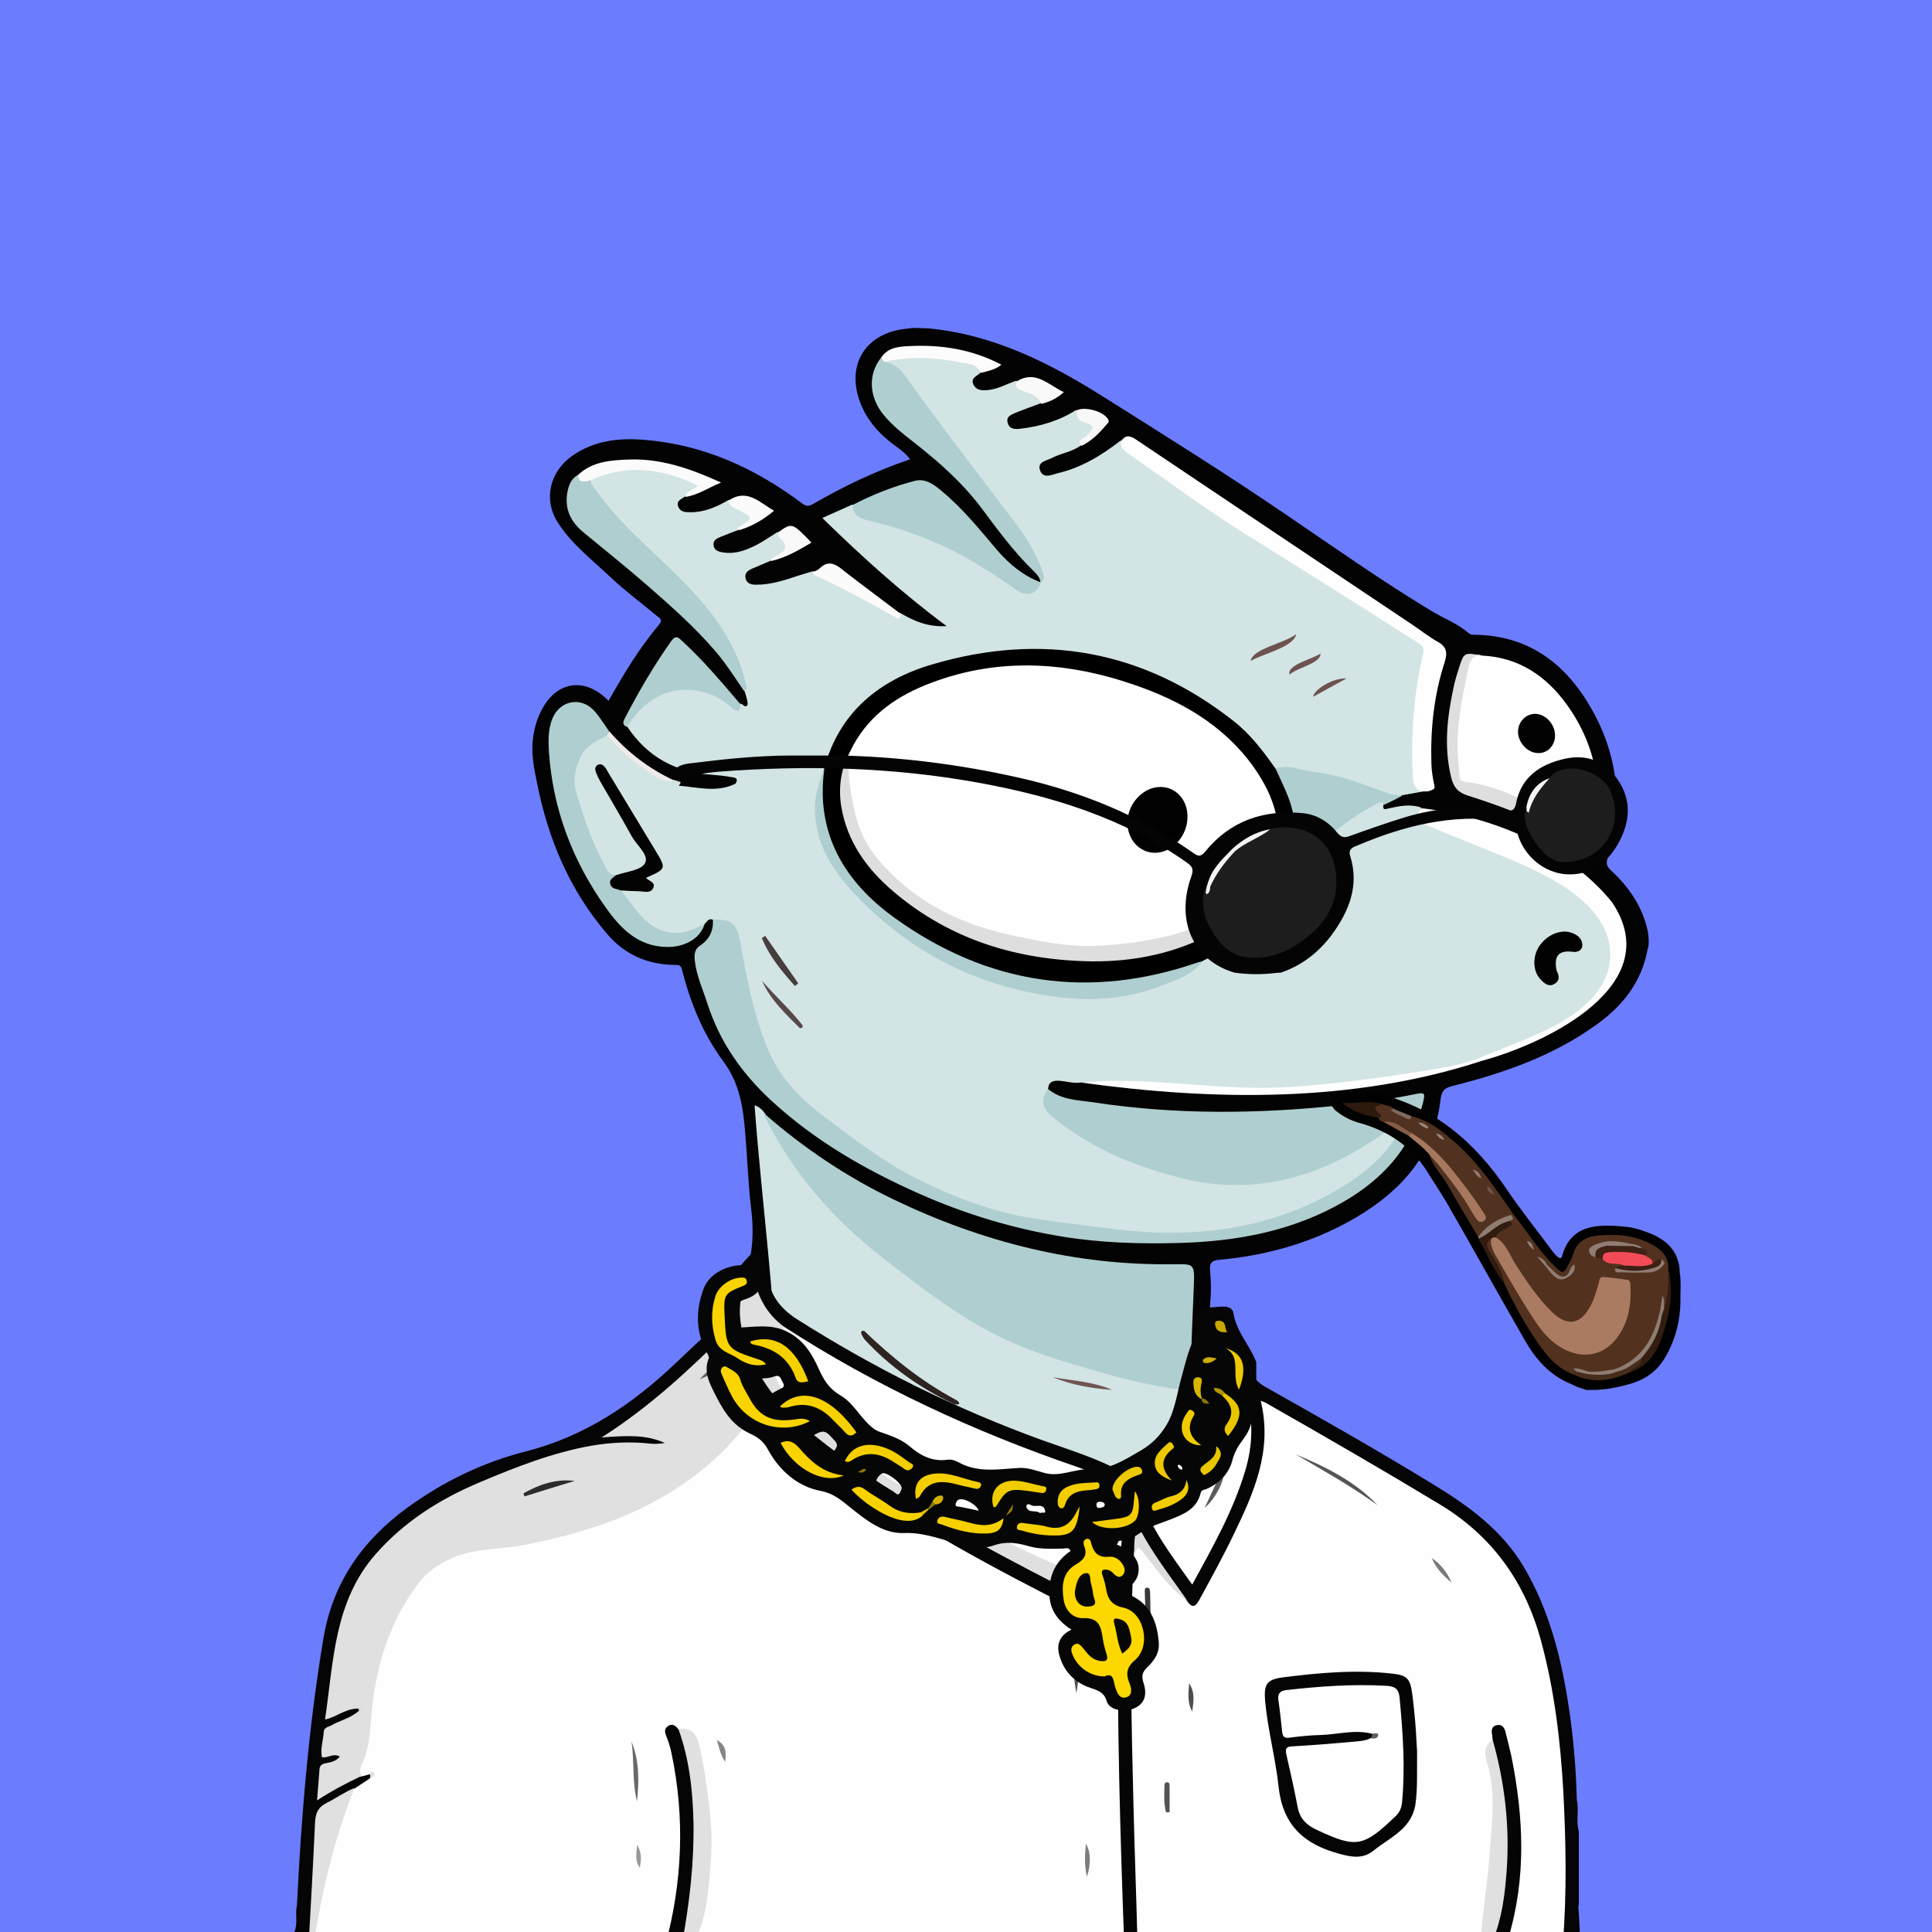 <svg width="872" height="872" viewBox="0 0 872 872" fill="none" xmlns="http://www.w3.org/2000/svg" xmlns:xlink="http://www.w3.org/1999/xlink">
<g id="alpaca">
<g id="background"><rect width="872" height="872" fill="#6C7CFF"/></g>
<svg width="872px" height="872px" viewBox="0 0 872 872" version="1.1" xmlns="http://www.w3.org/2000/svg" xmlns:xlink="http://www.w3.org/1999/xlink">
    <title>mask</title>
    <g id="mask" stroke="none" stroke-width="1" fill="none" fill-rule="evenodd">
        <path d="M672.665,881.5 C623.065,881.5 573.465,881.5 523.865,881.5 C524.265,876 525.165,870.4 523.365,865 C522.565,862.4 522.065,859.4 518.365,859.3 C515.365,859.9 516.365,862.3 516.265,864.1 C516.065,870 516.765,876 513.865,881.5 C449.565,881.5 385.365,881.5 321.065,881.5 C319.265,878.8 320.465,875.9 320.865,873.3 C322.065,865.3 320.965,857.4 319.565,849.6 C318.865,845.8 319.265,842.5 320.765,839 C327.965,822.4 330.465,804.9 328.965,786.9 C328.565,782.1 328.765,777.3 327.765,772.5 C327.065,768.9 325.765,765.5 324.265,762.2 C322.765,759 320.565,757.6 317.165,758.4 C314.465,758.1 313.265,755.6 311.165,754.4 C308.665,752.8 306.565,752.5 305.865,756.2 C305.065,758.5 306.165,760.5 307.065,762.4 C312.165,773.8 316.165,785.6 316.765,798.2 C316.765,806.1 313.565,813.1 310.565,820.1 C306.265,830.1 300.765,839.4 293.665,847.6 C292.565,848.9 290.965,850.1 290.965,852.4 C293.265,852.8 295.165,851.9 297.165,851.2 C298.465,850.7 299.865,849.5 301.065,851.5 C303.465,861.7 303.665,871.8 299.065,881.6 C252.465,881.6 205.865,881.6 159.265,881.6 C161.365,878.1 160.865,874.6 159.465,870.9 C155.565,860 152.765,848.7 153.065,837.2 C153.465,820.4 156.265,803.8 162.265,787.9 C169.265,769.5 182.465,757.7 200.565,751.1 C214.665,746 229.065,741.8 243.965,739.8 C245.765,739.6 248.865,739.9 248.965,737.6 C249.165,734.9 245.865,735.2 243.965,734.6 C236.665,732.6 229.165,732.3 221.765,732.1 C206.665,731.6 191.565,732 176.465,734.1 C170.265,735 169.165,733.2 171.165,727 C177.265,708.5 191.165,697.8 208.365,691.2 C225.265,684.8 242.865,681.8 261.265,684 C269.365,685 277.465,685.4 285.465,686.9 C289.465,687.6 292.965,687 296.065,684.1 C312.665,668.9 325.365,651 333.665,630.1 C336.265,623.5 338.165,616.5 339.765,609.5 C340.265,607.6 339.765,604.5 343.365,604.7 C345.665,607 345.365,609.9 345.365,612.7 C345.265,617.6 345.865,622.3 346.965,627 C347.365,628.7 347.765,630.5 349.665,632.3 C349.865,627 350.565,622.5 350.165,617.9 C346.865,586.7 344.465,555.4 341.465,524.1 C340.765,517.2 339.165,510.3 339.665,503.3 C339.765,501.7 339.565,499.6 341.265,498.9 C343.365,498 344.465,500 345.565,501.4 C360.065,532.3 383.065,555.6 410.465,575.1 C420.665,582.4 430.565,589.9 441.265,596.4 C456.865,605.8 474.065,611 491.165,616.3 C504.665,620.5 518.465,623.6 532.465,625.8 C534.365,626.1 536.465,626.2 538.165,627.5 C540.765,632.9 540.665,638.9 542.465,644.8 C543.965,639.7 540.865,634.3 544.365,629.8 C544.965,629.3 545.765,629.3 546.065,630 C548.665,635.3 553.665,637.7 558.565,640.1 C563.965,642.8 569.065,645.7 573.365,649.9 C575.865,652.4 579.465,652.3 582.265,654.1 C583.665,655.3 585.465,656.5 584.765,658.6 C583.965,660.9 581.665,660.7 579.665,661 C575.965,661.4 572.365,662 569.165,663.8 C567.665,664.7 565.865,665.4 565.465,667.7 C567.765,669.2 570.865,667.6 572.865,669.6 C573.165,670.8 572.265,671.4 571.765,672.2 C570.765,673.9 571.665,674.7 573.365,674.8 C574.065,674.9 574.665,674.7 575.365,674.7 C599.465,671.3 621.665,677.4 642.965,688.2 C652.465,693 661.665,698.3 669.565,705.6 C678.465,713.9 685.365,723.5 689.065,735.2 C691.265,742.1 694.765,748.7 695.065,756.2 C696.865,763.9 695.065,772 697.665,779.6 C698.065,787.1 697.165,794.4 694.365,801.4 C693.765,802.1 693.065,802.3 692.265,802.2 C689.965,800.9 689.965,798.3 689.165,796.3 C687.565,791.9 685.665,787.8 682.065,784.6 C679.865,785.3 678.765,783.8 677.565,782.4 C673.965,778 669.765,774.2 665.665,770.3 C662.865,767.6 659.865,766.6 656.365,769.5 C651.465,773.6 650.165,776.8 652.765,781 C657.565,788.6 661.465,796.7 666.165,804.4 C672.065,814 674.365,824.6 675.965,835.6 C677.865,849.1 676.265,862.4 674.965,875.8 C674.765,877.8 674.365,879.9 672.665,881.5 Z" id="griege" fill="#D2E4E4" fill-rule="nonzero"></path>
        <path d="M418.965,148.2 C448.565,151 474.165,164 498.665,179.5 C526.265,196.9 553.865,214.1 580.765,232.5 C602.365,247.2 623.665,262.2 645.965,275.7 C651.665,279.1 657.965,281.5 663.065,285.9 C663.965,286.6 664.865,286.5 665.865,286.5 C690.265,286.9 706.965,299.8 718.465,320.2 C730.465,341.5 732.765,364.1 725.565,387.4 C724.765,390 725.365,391.2 727.165,392.9 C735.365,400.5 741.465,409.4 743.765,420.6 C744.165,423.4 744.465,426.1 743.565,428.8 C740.865,443.3 732.365,454 720.665,462.4 C701.165,476.5 678.865,484.3 655.765,490.1 C652.065,491 650.665,492.2 650.165,496.4 C647.365,520.9 632.565,537.3 612.365,549.3 C593.265,560.6 572.365,566.6 550.365,568.6 C546.965,568.9 545.865,569.9 546.165,573.5 C546.565,578.1 546.765,582.8 546.265,587.4 C544.865,600.9 552.465,610.6 560.165,619.8 C569.765,631.3 580.665,641.6 590.365,653 C595.265,658.8 601.665,658.8 607.865,659.4 C653.465,663.7 691.365,699.7 701.465,742.9 C705.365,759.6 705.965,776.5 702.965,793.3 C701.665,800.7 704.865,807 706.065,813.7 C709.765,834.7 712.765,855.7 713.165,877 C713.165,878.5 713.465,880 712.465,881.3 C709.465,881.3 706.465,881.3 703.465,881.3 C702.265,880 701.965,878.4 701.965,876.7 C702.165,859.1 700.865,841.6 700.065,824 C699.465,821.3 701.865,817.5 697.265,816.2 C694.565,818.9 694.165,822.3 693.865,825.8 C692.465,840.2 692.065,854.7 689.665,868.9 C688.965,873.2 689.465,878 685.465,881.2 C683.465,881.2 681.465,881.2 679.465,881.2 C678.365,879.9 678.265,878.5 678.665,877 C680.565,870.1 680.865,862.9 681.565,855.8 C682.765,845.3 682.065,834.9 682.065,824.4 C681.965,813.3 681.165,802.2 680.165,791.1 C679.865,787.8 679.665,784.5 682.465,782 C686.965,787.7 690.465,794 691.665,801.3 C692.065,801.7 692.065,802.7 692.365,802.6 C692.865,802.5 692.965,801.7 693.365,801.3 C695.165,794.1 696.565,786.9 696.365,779.4 C695.765,775 695.365,770.6 695.565,766.2 C695.465,764 695.565,761.8 695.165,759.7 C694.565,756.9 694.665,756.6 694.165,755.1 C692.665,745.9 691.065,740.1 688.465,733.1 C674.765,697.1 648.665,676.1 610.665,669.8 C599.565,668 588.465,669.2 577.465,670.1 C575.865,670.2 574.165,670.9 572.665,669.6 C570.165,669.6 567.765,669.7 565.265,669.7 C564.365,669.7 563.165,669.8 562.765,668.7 C562.265,667.4 563.065,666.5 563.965,665.7 C568.265,661.7 573.565,660.1 579.165,659.5 C580.965,659.3 582.665,659.1 584.765,658.9 C584.265,656.7 582.765,655.7 581.465,654.5 C570.865,646.3 562.965,635.5 553.665,626 C551.865,624.1 550.365,621.9 548.065,620.4 C546.165,623.4 547.065,627 544.865,629.5 C542.965,635.7 545.165,642.2 542.865,648.6 C539.565,642 538.965,634.7 537.565,627.5 C536.865,626.5 536.465,625.4 536.465,624.2 C536.565,612.9 535.665,601.6 537.065,590.3 C537.665,585.5 537.165,580.7 537.465,575.8 C537.665,572.5 536.365,571.5 533.065,571.7 C518.865,572.4 504.865,570.9 490.865,569.2 C468.765,566.5 447.565,560.5 426.765,552.6 C401.265,542.9 377.565,529.9 355.965,513.2 C351.865,510 347.765,506.9 345.065,502.3 C344.065,501 343.065,499.8 340.565,498.8 C343.965,544.8 350.565,590.1 350.965,635.8 C346.165,631.1 344.765,625.3 344.465,619.2 C344.165,614.2 343.565,609.3 343.165,604.4 C340.965,602 342.265,598.8 341.365,596.1 C340.965,591.9 340.465,587.8 340.465,585.7 C322.665,620.6 292.665,644.8 257.465,663.3 C262.465,664 268.065,665.2 273.665,666.6 C279.365,668.3 283.965,671.9 288.765,675.2 C290.065,676.1 291.865,677.3 291.065,679.1 C290.165,680.9 288.165,680.3 286.565,679.8 C281.065,677.9 275.265,676.9 269.665,675.6 C245.265,669.7 221.565,672.1 199.065,682.7 C181.265,691.2 168.765,705.2 162.365,724.2 C160.265,731.1 159.765,739.6 160.965,749 C163.765,747 166.265,744.5 169.665,743.5 C174.365,744.5 175.265,746.3 172.765,750.2 C169.765,754.8 166.065,758.9 163.065,763.4 C153.765,777.5 149.965,793.3 147.765,809.8 C144.765,832 149.665,853 157.165,873.6 C158.065,876 159.965,878.3 158.465,881.1 C155.465,881.1 152.465,881.1 149.465,881.1 C145.165,877.6 144.465,872.3 142.965,867.5 C139.765,857.7 138.365,847.5 138.065,837.2 C138.365,827.9 137.465,818.5 138.565,809.2 C140.265,801 140.865,792.6 143.465,784.5 C145.165,779.1 146.865,773.7 149.665,768.8 C152.465,764 152.565,759.7 151.665,754.3 C147.665,732.2 154.365,712.8 168.765,695.8 C181.865,680.4 198.765,671.3 218.065,666.7 C253.265,658.3 283.365,641.3 308.465,615.4 C316.265,607.3 323.265,598.5 329.665,589.1 C338.665,575.8 340.965,561.5 339.065,545.9 C337.665,534.5 337.365,523 336.365,511.6 C335.465,500 333.865,488.9 326.365,478.9 C317.365,466.7 311.565,452.6 307.865,437.8 C307.365,435.6 306.365,435.5 304.465,435.5 C292.365,435.4 282.065,430.9 274.165,421.7 C257.165,401.9 247.365,378.7 242.365,353.3 C241.165,347.4 239.965,341.6 240.365,335.5 C240.765,329.4 242.365,323.7 245.565,318.5 C251.965,308 262.965,306.3 272.265,314.1 C272.965,314.7 273.765,315.4 274.665,316.3 C281.565,304.1 288.665,292.3 297.565,281.8 C299.365,279.6 297.465,278.8 296.365,277.9 C289.565,272.2 282.465,267 276.065,261 C267.665,253 258.265,245.9 251.865,236 C245.065,225.5 248.065,212.8 258.465,205.6 C268.165,198.9 279.065,197.6 290.365,198.5 C317.265,200.5 340.865,211.3 362.165,227.3 C364.265,228.9 365.665,228.3 367.465,227.2 C381.165,219.3 395.365,212.5 410.765,207.3 C408.265,203.9 404.965,202 402.065,199.7 C395.965,194.9 391.065,189.1 388.265,181.7 C381.765,164.7 390.565,150.4 408.765,148.4 C409.965,148.3 411.065,148.1 412.265,148 C415.765,148.1 414.765,148.1 418.965,148.2 Z" id="griege" fill="#030303" fill-rule="nonzero"></path>
        <path d="M342.165,595.7 C342.665,600.1 342.665,601.1 343.065,604.8 C340.065,610.8 339.365,617.4 337.365,623.7 C329.465,648.8 314.665,669.1 295.565,686.7 C292.465,689.5 288.665,689.2 285.165,688.5 C271.965,685.7 258.565,684.1 245.265,685 C222.465,686.5 200.765,691.9 183.665,708.8 C177.665,714.7 174.365,722 171.765,729.8 C170.865,732.4 170.965,733.8 174.665,733.2 C191.765,730.4 209.065,730.1 226.265,730.9 C233.565,731.2 241.165,731.5 248.265,734.3 C249.665,734.9 252.065,734.7 251.765,737 C251.565,739 250.365,740.5 247.865,740.8 C237.965,741.9 228.265,743.9 218.765,746.7 C203.065,751.4 187.465,756 175.565,768.7 C166.165,778.8 162.265,791.1 158.865,803.8 C155.965,814.4 154.765,825.3 154.565,836.2 C154.265,849.2 157.465,861.8 162.065,874 C163.465,877.7 163.565,880.3 159.365,881.7 C159.065,881.7 158.665,881.7 158.365,881.7 C153.465,868.9 149.065,855.9 147.165,842.2 C142.665,810 147.965,780.2 168.565,754 C169.565,752.7 170.665,751.4 171.665,750.1 C174.365,746.9 173.965,745.1 169.465,744.9 C163.665,743.6 161.365,741.3 162.365,736 C163.065,731.9 159.565,728.5 161.265,724.6 C164.665,712.4 171.665,702.3 181.065,694.1 C202.065,675.6 227.265,670.2 254.465,672.4 C266.065,673.3 277.465,675.6 288.365,679.9 C289.065,680.2 289.965,680.1 290.965,679.7 C285.565,675 279.965,670.8 273.265,668.2 C271.665,665.7 273.565,664.7 275.165,663.5 C281.265,658.6 287.965,654.7 294.165,649.9 C307.465,639.8 316.965,626.4 325.965,612.6 C328.765,608.3 330.765,603.5 336.265,601.6 C337.565,601.2 337.965,599.7 338.765,598.6 C339.465,597 339.965,595.1 342.165,595.7 Z" id="griege" fill="#AFCECF" fill-rule="nonzero"></path>
        <path d="M682.665,782.2 C680.465,783.3 681.665,785.1 681.765,786.6 C683.065,821.3 688.165,845.4 677.765,881.5 C676.065,881.5 674.465,881.5 672.765,881.5 C680.465,843.2 673.965,812.7 651.265,781 C645.365,775.7 659.265,760.1 665.965,768.4 C669.865,770.9 678.865,784.4 682.665,782.2 Z" id="griege" fill="#AFCECF" fill-rule="nonzero"></path>
        <path d="M300.165,850.6 C297.665,853.2 294.265,853.4 291.065,854.1 C290.165,854.3 288.965,854.2 288.365,853.2 C287.765,852.1 288.665,851.4 289.265,850.6 C292.265,846.9 295.665,843.3 298.365,839.3 C306.865,826.8 313.665,813.6 315.865,798.5 C315.365,794.1 316.165,789.6 315.665,785.2 C314.665,776.6 311.765,768.8 307.365,761.4 C306.265,759.6 304.765,757.9 305.065,755.5 C305.565,750.9 307.265,749.8 310.865,752.4 C312.865,753.8 314.465,755.8 316.265,757.5 C321.065,760.9 322.665,766.3 324.165,771.5 C328.865,787.7 325.865,803.5 320.265,818.9 C318.365,824.2 315.965,829.4 312.765,834.1 C310.765,837 310.865,839.8 311.765,843.1 C314.765,854.5 313.865,865.8 311.065,877.1 C310.565,878.9 309.865,880.6 308.065,881.5 C305.365,881.5 302.765,881.5 300.065,881.5 C302.065,872.1 303.265,862.7 302.765,853.1 C302.765,851.1 302.665,849.7 300.165,850.6 Z" id="griege" fill="#030303" fill-rule="nonzero"></path>
        <path d="M308.065,881.5 C312.665,868 314.465,854.4 309.365,840.6 C308.465,838.2 309.565,836.8 310.665,835.2 C319.865,820.3 324.965,804.3 324.965,786.7 C324.965,776.1 322.165,766.4 316.365,757.6 C321.265,754.5 323.465,757 325.665,761.4 C328.565,767.4 329.365,773.6 330.165,780 C332.265,796.9 329.965,813.3 326.065,829.6 C325.865,830.2 325.865,831 325.565,831.5 C318.265,841.9 321.765,853.2 322.865,864.3 C323.465,870 321.865,875.8 321.065,881.5 C316.765,881.5 312.465,881.5 308.065,881.5 Z" id="griege" fill="#AFCECF" fill-rule="nonzero"></path>
        <path d="M685.665,881.5 C688.965,871.5 689.765,861.1 690.665,850.7 C691.465,841.8 691.965,832.9 692.865,824 C693.265,820.3 693.765,817.9 696.665,815.1 C696.765,815 697.565,814.1 697.665,814.1 C697.665,814.1 697.665,814.1 697.765,814.3 C700.065,817.6 700.665,820.1 700.365,825.1 C697.865,841.3 700.565,857.6 700.165,873.9 C700.065,876.5 700.565,879.3 698.665,881.5 C694.365,881.5 690.065,881.5 685.665,881.5 Z" id="griege" fill="#D3E5E5" fill-rule="nonzero"></path>
        <path d="M698.665,881.5 C699.765,861.9 698.865,838.2 699.965,818.3 C704.465,838.2 703.565,860.8 703.665,881.5 C701.965,881.5 700.365,881.5 698.665,881.5 Z" id="griege" fill="#FDFCFB" fill-rule="nonzero"></path>
        <path d="M513.865,881.5 C514.565,874.5 514.865,867.4 514.765,860.3 C514.765,859.2 514.065,857.9 515.365,857.1 C516.965,856.2 517.465,858.3 518.665,858.5 C519.465,858.6 520.265,859 520.765,859.6 C524.865,864 525.365,876.3 521.765,881.4 C519.165,881.5 516.565,881.5 513.865,881.5 Z" id="griege" fill="#030303" fill-rule="nonzero"></path>
        <path d="M300.165,850.6 C300.865,849.1 301.765,847.8 303.765,846.5 C305.165,858.7 304.765,870.3 300.065,881.4 C299.765,881.4 299.365,881.4 299.065,881.4 C301.165,871.3 302.165,861 300.165,850.6 Z" id="griege" fill="#F9F4F3" fill-rule="nonzero"></path>
        <path d="M677.665,881.5 C680.665,863 682.165,844.4 682.865,825.7 C682.865,836.1 682.865,846.5 682.865,856.9 C683.165,865.3 680.765,873.3 679.665,881.6 C679.065,881.5 678.365,881.5 677.665,881.5 Z" id="griege" fill="#D3E5E5" fill-rule="nonzero"></path>
        <path d="M521.865,881.5 C523.265,873.5 524.365,865.6 518.765,858.6 C521.665,856.8 522.865,859.6 523.365,861.1 C525.565,867.8 527.865,874.6 523.865,881.6 C523.165,881.5 522.565,881.5 521.865,881.5 Z" id="griege" fill="#F9F5F5" fill-rule="nonzero"></path>
        <path d="M345.065,502.7 C362.765,518.2 382.165,531.2 403.365,541.4 C443.365,560.6 485.365,571.3 529.965,570.6 C538.765,570.5 539.165,570.4 538.865,579.5 C538.265,595.6 537.265,611.7 537.665,627.8 C524.165,626.4 510.965,623.4 497.865,619.7 C479.965,614.6 462.065,609.4 445.665,600.5 C428.865,591.4 413.765,579.6 398.765,568 C376.365,550.6 357.965,529.7 345.265,504.1 C345.065,503.7 345.165,503.1 345.065,502.7 Z" id="griege" fill="#AFCECF" fill-rule="nonzero"></path>
        <path d="M517.765,762.3 C519.765,766.1 519.765,770.1 520.165,773.7 C520.865,779.3 521.265,784.9 521.665,790.5 C522.965,806.5 523.165,822.7 522.865,838.8 C522.865,839.3 522.965,839.8 522.865,840.3 C521.965,843.7 522.265,848.7 517.865,849 C514.165,849.2 514.265,844.4 513.465,841.5 C508.865,825.6 503.165,810.1 497.065,794.7 C492.665,783.7 487.265,773.3 481.165,763.2 C476.565,755.6 468.765,752.4 460.965,749.6 C447.365,744.8 433.665,739.8 419.365,738.2 C409.265,737.1 399.065,735.9 388.665,737.3 C379.365,738.6 369.865,739 360.465,739.6 C354.365,739.9 348.265,741.1 342.165,740.8 C334.265,740.4 327.365,737.5 320.865,733.4 C320.365,733.1 320.265,732.3 320.065,731.7 C320.365,729.1 322.665,729 324.465,728.3 C348.865,719.2 373.865,712.4 399.765,709 C428.265,705.3 456.065,707.9 483.565,716.5 C501.565,722.1 508.865,735.2 511.265,752.4 C511.865,756.9 512.865,760.7 517.765,762.3 Z" id="griege" fill="#AFCECF" fill-rule="nonzero"></path>
        <path d="M517.765,762.3 C513.565,763.6 511.365,761.7 510.665,757.7 C509.565,750.7 508.365,743.8 505.665,737 C502.165,728.1 495.865,722.7 487.265,719.4 C472.565,713.7 457.365,710.9 441.765,709.5 C401.565,705.9 363.765,715.8 326.365,729 C324.165,729.8 322.065,730.7 319.965,731.6 C318.865,731.5 317.365,731.8 317.065,730.3 C316.665,728.7 318.165,728 319.265,727.5 C325.165,724.6 331.065,721.8 337.065,719 C340.665,717.1 341.465,717 343.665,715.9 C361.365,708.8 379.765,705 398.565,702.7 C403.865,702.1 409.065,701.2 414.365,700.9 C434.065,699.9 453.765,700.4 473.165,704.4 C479.965,705.8 486.665,707.6 493.265,709.6 C495.365,710.3 497.365,711.1 498.665,712.9 C506.565,717.3 509.965,725.1 513.465,732.8 C518.465,741.5 520.065,750.8 518.965,760.6 C518.565,761.1 518.165,761.7 517.765,762.3 Z" id="griege" fill="#030303" fill-rule="nonzero"></path>
        <path d="M572.665,669.8 C612.865,662.8 647.665,672.4 674.265,704.6 C685.165,717.8 691.265,733.8 694.565,750.7 C694.865,752.3 696.665,777.1 695.665,779.1 C694.665,779.1 695.665,768.1 693.765,755.6 C689.565,736.5 683.165,718.8 667.465,705.7 C646.865,688.6 623.365,678.7 596.765,675.5 C589.365,674.6 582.265,674.8 575.065,676.1 C572.765,676.5 570.465,677.1 569.565,674.6 C568.665,672.1 570.865,670.9 572.665,669.8 Z" id="griege" fill="#FEFEFD" fill-rule="nonzero"></path>
        <path d="M611.665,706.8 C624.665,713.1 637.665,725.8 618.665,721 C589.365,705.7 554.065,718.3 526.765,732.6 C515.065,712.6 592.465,695.2 611.665,706.8 Z" id="griege" fill="#030303" fill-rule="nonzero"></path>
        <path d="M526.765,732.6 C529.665,731.1 531.665,729.1 534.765,727.6 C545.965,723.1 557.165,718.5 569.265,716.4 C586.565,713.4 603.565,713 619.965,720.6 C621.065,721.2 622.065,721.9 623.165,722.5 C621.965,729.5 621.865,729.4 614.165,727.7 C605.465,725.8 596.765,723.7 587.765,723.6 C574.165,723.5 561.365,727.8 548.465,731.2 C545.065,732.1 541.665,732.7 538.365,733.9 C534.265,735.4 530.265,736.3 526.765,732.6 Z" id="griege" fill="#AFCECF" fill-rule="nonzero"></path>
        <path d="M498.765,712.8 C452.365,696.3 405.865,699.2 359.365,711.9 C353.965,713.4 348.565,715.1 343.165,716.7 C342.165,717.2 341.065,717.6 341.165,715.8 C357.065,707.3 374.765,705 392.165,702 C402.065,700.3 412.265,698.7 422.165,699 C446.265,699.6 470.465,700.1 493.565,708.5 C495.865,709.3 498.665,709.4 498.765,712.8 Z" id="griege" fill="#FBFAFA" fill-rule="nonzero"></path>
        <path d="M544.965,629.7 C544.965,625.7 545.865,621.9 547.565,617.7 C558.965,630.2 570.265,642.4 581.465,654.6 C576.665,653 575.465,652.4 569.665,650 C561.465,645.5 545.665,633.4 544.965,629.7 Z" id="griege" fill="#AFCECF" fill-rule="nonzero"></path>
        <path d="M611.665,706.8 C585.265,701.1 557.665,706.6 533.865,718.8 C551.865,704 593.865,694.3 611.665,706.8 Z" id="griege" fill="#F8F6F6" fill-rule="nonzero"></path>
        <path d="M390.065,600.7 C402.465,612.6 415.765,623.4 431.065,631.6 C431.965,632.1 432.865,632.5 432.965,633.7 C431.965,634 431.065,634 430.065,633.5 C414.965,626.3 401.565,616.8 390.265,604.6 C389.665,603.9 389.265,602.9 388.765,602.1 C388.465,600.8 389.065,600.5 390.065,600.7 Z" id="griege" fill="#2F2322" fill-rule="nonzero"></path>
        <path d="M305.065,755.6 C314.365,768.5 319.365,782.5 315.965,798.6 C315.265,794.1 314.765,789.6 313.765,785.1 C312.065,777.7 309.265,770.7 306.365,763.7 C305.265,761.3 302.665,758.7 305.065,755.6 Z" id="griege" fill="#F8F2F2" fill-rule="nonzero"></path>
        <path d="M182.065,716.4 C189.465,707 199.165,701.6 211.165,700.7 C211.765,701.8 210.865,702 210.165,702.4 C199.465,704.4 190.365,709.3 183.165,717.6 C182.265,717.8 181.765,717.5 182.065,716.4 Z" id="griege" fill="#55403F" fill-rule="nonzero"></path>
        <path d="M475.165,621.6 C484.165,623.2 493.365,623.6 501.965,627.3 C492.765,626.7 483.765,625.1 475.165,621.6 Z" id="griege" fill="#705453" fill-rule="nonzero"></path>
        <path d="M189.565,845 C185.265,842.2 181.665,838.8 179.565,834 C183.665,836.9 187.065,840.6 189.565,845 Z" id="griege" fill="#826261" fill-rule="nonzero"></path>
        <path d="M526.665,808.7 C526.265,801.2 526.265,793.7 524.165,786.4 C524.265,804.3 527.065,850.1 526.665,808.7 Z" id="griege" fill="#AFCECF" fill-rule="nonzero"></path>
        <path d="M266.065,848.3 C256.765,856.9 271.065,849.6 272.865,843.4 C269.465,844.4 267.765,846.5 266.065,848.3 Z" id="griege" fill="#7B5D5B" fill-rule="nonzero"></path>
        <path d="M321.765,415.1 C319.765,414.3 319.165,416 318.065,417 C312.865,422.4 304.165,424.1 296.965,420.6 C288.965,416.7 283.565,410.1 279.765,402.2 C282.465,399.7 285.665,401 288.765,401.1 C291.065,401.2 293.765,401.7 291.665,397.9 C290.165,395.3 292.365,394.8 293.865,393.9 C297.965,391.5 298.365,390.5 295.865,386.5 C288.265,374 280.365,361.7 273.165,349 C272.765,348.3 272.365,347.5 271.165,347.7 C270.365,349.8 271.765,351.5 272.665,353.1 C278.165,363.6 284.465,373.5 290.465,383.7 C293.965,389.5 293.565,390.7 287.265,393.2 C284.165,394.4 281.165,395.8 277.765,396 C274.765,396 273.465,393.8 272.165,391.6 C265.565,380.2 261.165,367.8 258.265,355 C256.065,345.4 262.865,335.4 273.465,331.3 C275.865,331.2 276.765,333.2 278.065,334.6 C284.665,341.8 292.365,347.6 301.365,351.5 C302.265,351.9 303.165,352.4 304.165,352 C305.165,352.3 306.165,352.6 307.165,353 C307.165,353.7 306.765,354.2 306.265,354.6 C314.865,355.3 323.565,357.9 331.965,353.7 C333.665,351 331.265,350.9 329.865,350.7 C327.165,350.2 324.265,349.9 321.565,349.7 C305.165,348.7 292.165,341.7 283.065,327.9 C282.565,326.2 283.565,325 284.365,323.8 C294.265,309 313.465,305.5 328.065,315.8 C329.965,317.1 331.565,319.1 334.165,317.6 C335.265,317.6 336.065,319.5 337.165,318.5 C337.665,318.1 337.365,316.6 337.165,315.7 C336.865,314.4 336.465,313.2 336.065,311.9 C335.565,307.1 334.365,302.4 332.265,298 C327.065,287 320.865,276.6 312.065,267.9 C298.965,254.9 285.965,241.8 272.865,228.7 C269.265,225.1 266.665,221 266.065,215.8 C267.165,214.1 268.865,213.6 270.665,213.1 C284.365,209.1 297.765,209.5 310.865,215.6 C312.565,216.4 315.065,216.8 315.065,219.2 C315.065,221.6 312.465,221.9 310.865,222.8 C310.265,223.1 309.665,223.4 309.265,224 C307.765,225.3 304.965,225.9 306.165,228.8 C307.165,231.2 309.565,231.2 311.765,231.2 C318.065,231.2 323.665,228.7 328.965,225.6 C331.165,227 333.265,228.6 335.665,229.8 C340.565,232.3 340.565,234.3 335.865,237.4 C335.165,237.8 334.265,237.9 334.065,238.9 C331.165,240 328.165,241.1 325.265,242.3 C323.565,243 321.765,243.8 322.065,246.1 C322.365,248.4 324.165,248.9 325.965,249.3 C331.165,250.2 335.865,248.7 340.365,246.5 C344.065,244.7 347.465,242.3 350.965,240.1 C357.365,247.7 357.365,247.7 348.065,253 C345.165,254.2 342.265,255.5 339.365,256.7 C337.565,257.5 336.065,258.6 336.465,260.8 C336.865,263.2 338.765,263.9 340.965,263.9 C347.765,264 354.065,261.9 360.365,259.8 C362.565,259.1 364.765,258.5 366.965,257.8 C379.565,263.1 391.365,270 403.465,276.4 C404.265,276.8 405.165,278.3 406.065,276.5 C412.365,280.3 418.865,283.1 427.265,282.6 C407.065,267.6 389.065,251.3 371.165,233.8 C375.665,231.8 380.265,229.7 384.765,227.7 C388.665,234.4 395.865,234.3 401.965,236 C422.065,241.7 440.065,251.7 457.165,263.3 C463.165,267.4 463.965,267.4 469.665,262.7 L469.565,262.8 C470.665,258.8 468.465,255.6 466.865,252.3 C460.465,239.4 451.265,228.4 442.465,217.1 C434.065,206.3 425.865,195.4 417.965,184.3 C413.965,178.7 409.765,173.4 405.465,168.1 C404.165,166.5 402.465,165.6 400.565,164.9 C399.365,164.5 397.665,163.9 399.565,162.2 C408.865,158.9 418.365,159.7 427.865,161 C431.965,161.6 436.065,161.9 439.865,163.7 C441.665,164.5 443.765,165.2 442.765,168 C441.265,169.7 437.865,170.4 439.365,173.6 C440.765,176.4 443.565,176.3 446.265,176 C450.765,175.5 454.565,173.2 458.765,171.8 C460.565,174.9 463.765,175.8 466.765,177 C469.065,177.9 470.865,179 469.765,182 C466.065,183.4 462.365,184.7 458.665,186.2 C456.565,187.1 453.865,187.9 454.865,191 C455.665,193.8 458.365,193.8 460.665,193.5 C469.665,192.4 478.165,189.9 485.765,185 C487.165,187 488.565,188.9 491.065,189.8 C494.565,191.1 494.365,193.2 492.265,195.8 C490.865,197.6 488.565,198.6 487.865,201 C483.965,204 478.965,204.5 474.765,206.7 C472.265,208 467.965,208.4 469.465,212.4 C470.865,216.2 474.665,214.3 477.365,213.6 C488.065,211.1 497.265,205.5 505.865,198.8 C510.665,205.2 518.065,208.4 524.265,213.1 C550.565,232.9 578.965,249.7 606.965,267 C618.265,274 629.065,281.9 640.465,288.7 C643.165,290.3 644.065,292.4 643.265,295.4 C639.665,309.7 639.165,324.3 638.265,338.9 C637.965,343.2 639.065,347.5 639.165,351.8 C639.265,355.4 642.965,355 644.765,356.8 C640.865,357.5 636.965,358.2 633.065,358.9 C629.165,360.4 625.565,359.2 621.965,357.7 C608.865,352.2 595.065,349.5 581.065,347.6 C579.365,347.4 577.765,347.6 576.065,347.5 C574.465,347.3 573.465,346.1 572.565,344.9 C551.765,316.2 522.465,302.3 488.465,296.3 C468.165,292.7 448.065,293.3 428.165,298.7 C401.965,305.9 380.965,319.3 372.965,347.2 C365.465,365.7 369.565,381.9 382.065,396.8 C394.265,411.2 408.365,423.3 424.965,432.1 C441.865,441.1 460.065,446.2 479.065,448.6 C499.065,451 517.765,447.5 535.465,437.9 C537.665,436.7 539.865,435.5 541.365,433.4 C542.965,431.6 545.065,430.7 547.165,429.6 C561.365,422.2 572.665,411.8 579.465,397 C579.765,396.2 580.265,395.5 580.865,394.9 C588.665,387.9 594.665,379.2 603.165,372.8 C608.665,368.6 614.265,364.8 620.365,361.9 C621.865,361.2 626.565,359.9 624.665,363 C624.665,363.3 624.465,362.8 624.365,363.6 C624.065,365.9 625.465,365.1 626.665,364.9 C631.565,363.8 636.665,362.7 641.665,364.6 C640.365,368.5 642.565,370.5 645.765,371.9 C652.365,374.7 659.165,376.9 665.765,379.6 C678.865,384.9 691.865,390.4 704.165,397.5 C711.165,401.6 716.965,407.2 722.065,413.3 C730.365,423.1 729.465,440.3 720.665,449.7 C713.165,457.8 703.665,462.9 693.865,467.6 C684.965,471.8 675.965,475.6 666.665,478.7 C662.565,479.9 658.565,481.5 654.365,482.4 C635.765,486.8 616.865,489.4 597.965,491.5 C582.965,493.2 567.865,492.8 552.665,492.4 C539.365,492.1 526.165,491.1 512.965,490.1 C504.565,489.5 496.165,488.6 487.765,488.6 C484.465,489.1 481.265,488 478.065,487.8 C475.165,487.6 473.165,488.4 473.065,491.6 C471.165,497.4 473.365,501.2 478.065,504.8 C499.165,520.9 523.165,529.8 549.165,533 C567.165,535.2 584.565,531.4 601.065,523.6 C610.865,518.9 619.965,513.1 628.865,506.9 C630.265,505.9 631.965,503.7 633.565,505.2 C635.365,506.8 633.665,508.9 632.765,510.6 C627.165,521.8 617.865,529.3 607.765,535.8 C588.365,548.4 566.765,554.4 543.965,557.2 C529.065,559 514.465,556.1 499.765,555.5 C487.065,555 474.665,552.7 462.265,550.4 C435.565,545.5 411.765,534 389.665,518.6 C380.265,512 370.965,505.2 362.465,497.5 C349.465,485.8 342.465,470.7 338.965,453.9 C336.865,443.8 333.665,434 332.465,423.7 C331.965,419.7 329.665,417 325.465,416.3 C324.165,416.2 322.865,416 321.765,415.1 Z" id="griege" fill="#D2E4E4" fill-rule="nonzero"></path>
        <path d="M321.765,415.1 C330.365,414.7 332.665,417 334.165,425.6 C337.065,441.7 340.165,457.9 346.365,473.1 C351.465,485.7 360.565,495.4 371.365,503.5 C384.865,513.7 398.265,524.1 413.465,531.8 C430.365,540.3 447.865,547.1 466.865,550 C478.465,551.8 490.065,553.1 501.765,554.6 C538.465,559.3 573.565,555.3 605.765,535.7 C617.265,528.7 627.165,520 633.265,507.6 C633.565,507.1 633.565,506.4 633.965,505 C624.865,511.3 616.465,517.3 607.265,522.1 C590.165,531.1 572.065,535.7 552.665,534.7 C538.465,534 524.965,529.8 511.765,525 C498.665,520.2 486.465,513.3 475.465,504.5 C470.265,500.4 469.365,495.7 473.165,491.6 C479.065,496.5 486.465,496.5 493.365,497.5 C530.465,503.2 567.565,502.8 604.865,498.9 C616.065,497.7 627.265,496.2 638.365,493.9 C643.265,492.9 643.365,493.2 642.165,498.1 C636.365,520.1 621.665,534.5 602.265,544.7 C580.465,556.2 556.865,560.3 532.565,561 C514.965,561.5 497.165,561 479.865,558.2 C457.565,554.6 435.965,548.1 415.165,538.9 C390.765,528.1 367.765,514.9 347.965,496.6 C334.765,484.4 324.765,470.1 319.265,452.9 C317.165,446.4 314.265,440.2 313.565,433.3 C313.265,430.5 313.665,428.3 315.965,426.8 C320.165,424 322.065,420.1 321.765,415.1 Z" id="griege" fill="#AFCECF" fill-rule="nonzero"></path>
        <path d="M668.965,295.9 C685.465,296.7 697.865,305.1 707.165,318 C720.865,337 724.165,358.2 718.565,380.9 C715.765,382.3 714.265,379.8 712.565,378.5 C700.165,369.1 686.965,361.2 671.965,356.6 C668.965,355.7 665.965,354.6 662.765,354.4 C658.765,354.1 657.765,351.9 657.165,348.3 C654.665,332 658.065,316.2 661.565,300.5 C662.565,296.2 664.665,294.6 668.965,295.9 Z" id="griege" fill="#FEFEFE" fill-rule="nonzero"></path>
        <path d="M644.865,357.1 C639.765,357.8 637.965,355.4 637.665,350.4 C636.765,331.6 638.065,313.1 642.365,294.8 C643.065,291.9 641.465,291.1 639.565,289.9 C613.865,273.4 587.965,257.2 562.165,241.1 C544.065,229.8 526.865,216.9 509.265,204.8 C507.265,203.4 505.565,201.9 505.865,199.2 C507.865,196.4 509.665,196.3 512.765,198.4 C554.265,226.3 595.865,254.1 637.365,281.9 C641.265,284.5 644.865,287.4 648.965,289.7 C652.965,291.9 653.365,294.6 652.065,298.8 C647.165,313.8 645.565,329.3 646.065,345 C646.165,348 646.665,351 647.265,353.9 C647.665,356 647.765,356.1 644.865,357.1 Z" id="griege" fill="#FEFEFE" fill-rule="nonzero"></path>
        <path d="M280.165,401.9 C284.365,406.5 287.265,412.1 292.265,416.2 C299.865,422.3 307.565,422.4 315.865,418.1 C316.565,417.7 317.365,417.4 318.065,417 C316.065,423.6 309.065,427.6 300.865,427.4 C287.965,427.2 280.065,419 273.465,409.7 C258.465,388.7 249.565,365.4 247.765,339.5 C247.465,334.5 247.365,329.5 249.165,324.7 C252.465,316.1 262.265,314.1 268.365,321 C270.765,323.7 272.665,326.9 274.765,329.8 C274.565,330.5 274.865,331.4 273.965,331.9 C268.965,334.5 263.965,336.8 261.565,342.6 C259.265,347.9 258.565,352.8 260.265,358.4 C263.565,369.2 267.065,379.9 272.565,389.8 C273.765,392 274.465,395 277.965,394.9 C276.565,398 277.965,400.1 280.165,401.9 Z" id="griege" fill="#AFCECF" fill-rule="nonzero"></path>
        <path d="M266.065,217 C279.165,237.7 299.365,251.8 315.265,269.9 C324.965,280.9 332.865,293.1 336.365,307.6 C336.765,309.2 337.565,310.8 335.965,312.1 C331.565,305.7 327.465,299.1 322.265,293.2 C313.165,282.7 302.865,273.6 292.465,264.5 C282.965,256.2 273.065,248.3 263.365,240.3 C257.665,235.6 254.765,229.9 256.065,222.3 C256.665,218.9 257.865,215.9 261.065,214.2 C262.565,215.4 264.565,215.8 266.065,217 Z" id="griege" fill="#AFCECF" fill-rule="nonzero"></path>
        <path d="M469.865,262.9 C467.865,268.3 463.365,269.6 458.665,266.2 C448.665,259.2 438.365,252.5 427.365,247.2 C416.265,241.9 404.765,238 392.765,235.1 C388.765,234.2 384.865,233.1 384.865,227.9 C393.865,223.2 403.265,219.5 413.065,217 C417.965,215.8 421.965,219 425.465,222 C434.665,229.7 442.265,239.1 449.965,248.2 C455.565,254.7 461.865,259.9 469.865,262.9 Z" id="griege" fill="#AFCECF" fill-rule="nonzero"></path>
        <path d="M398.965,163.3 C405.565,164 408.465,169.5 411.665,174 C426.965,195.2 442.965,215.8 458.665,236.6 C463.365,242.8 467.365,249.5 470.165,256.8 C470.965,258.9 471.965,261.2 469.665,263.1 C469.465,260.5 467.665,258.9 466.065,257.3 C457.465,248.9 450.365,239.2 443.265,229.7 C434.765,218.3 424.265,208.9 413.165,200.2 C408.065,196.2 402.965,192.3 398.765,187.2 C392.165,179.1 391.665,168.9 397.765,161.3 C398.765,161.6 398.965,162.3 398.965,163.3 Z" id="griege" fill="#AFCECF" fill-rule="nonzero"></path>
        <path d="M624.865,363.2 C624.165,361.9 623.165,361.8 621.865,362.5 C609.365,369.1 598.465,377.4 589.465,388.4 C587.165,391.2 584.865,394 581.565,395.9 C580.165,394 580.965,392 581.465,390.2 C584.965,378.1 582.965,366.6 577.865,355.3 C576.665,352.7 574.365,350.3 575.565,347 C581.765,344.7 587.465,347.9 593.465,348.5 C604.165,349.7 614.265,353.5 624.265,357.3 C627.065,358.4 629.965,359.1 632.965,359.1 C630.365,360.5 627.665,361.9 624.865,363.2 Z" id="griege" fill="#AFCECF" fill-rule="nonzero"></path>
        <path d="M342.165,595.7 C339.065,602.3 334.665,607.1 329.665,613.1 C323.665,620.1 320.665,623.1 315.465,629.1 C307.165,638.8 298.765,647.8 288.465,655.1 C283.765,658.4 279.065,661.7 274.265,664.9 C272.965,665.7 273.265,666.8 273.065,667.9 C266.665,666.7 260.365,665.6 253.165,664.3 C290.565,645.6 321.565,620.6 340.765,582.5 C341.965,587 342.165,591.3 342.165,595.7 Z" id="griege" fill="#AFCECF" fill-rule="nonzero"></path>
        <path d="M334.165,317.8 C334.065,322.6 331.465,320.6 329.865,319.1 C326.965,316.4 323.765,314.5 320.165,313.2 C307.165,308.4 293.665,312.9 285.265,324.8 C284.465,325.9 283.765,327 282.965,328.1 C280.665,327.2 281.265,325.6 282.065,324.1 C288.365,312 295.165,300.3 303.065,289.2 C304.865,286.8 305.965,287.4 307.865,289.3 C317.465,298.1 325.765,308 334.165,317.8 Z" id="griege" fill="#AFCECF" fill-rule="nonzero"></path>
        <path d="M668.965,295.9 C665.165,295.6 663.565,297.5 662.865,301 C660.265,313.5 657.565,325.9 657.865,338.7 C657.965,342.7 658.565,346.6 658.765,350.5 C658.865,352.2 659.765,352.7 661.265,352.9 C675.965,354.6 688.765,361.2 701.065,368.8 C707.065,372.5 712.765,376.8 718.565,380.8 C718.465,383.8 717.665,384.6 714.765,382.7 C698.565,371.9 680.665,364.8 662.265,359 C657.865,357.6 656.065,355.1 655.065,351.2 C651.565,337.3 653.165,323.5 656.165,309.8 C656.765,307 657.565,304.3 658.465,301.6 C660.765,294.4 660.765,294.4 668.965,295.9 Z" id="griege" fill="#DEDEDE" fill-rule="nonzero"></path>
        <path d="M266.065,217 C263.765,217.2 260.865,218.4 261.065,214.2 C267.565,208.2 275.865,207.7 283.965,207.4 C298.365,206.9 311.665,211.5 325.465,217.8 C319.565,220.2 314.965,223.5 309.265,224.3 C309.865,221.5 312.765,221.1 315.065,219.3 C298.665,211.1 282.565,209.3 266.065,217 Z" id="griege" fill="#FCFBFB" fill-rule="nonzero"></path>
        <path d="M398.965,163.3 C398.565,162.6 398.165,162 397.765,161.3 C400.865,156.7 405.965,156.4 410.565,156.2 C424.965,155.5 438.865,157.7 451.965,164.6 C449.265,166.9 445.965,167.4 442.865,168.3 C440.565,163.7 435.865,164.1 431.865,163.3 C420.965,161.1 409.965,160.9 398.965,163.3 Z" id="griege" fill="#FDFCFC" fill-rule="nonzero"></path>
        <path d="M406.165,276.8 C406.365,278.2 406.665,280 404.465,278.8 C392.365,271.9 380.165,265.3 367.465,259.5 C367.165,259.4 367.165,258.6 367.065,258.1 C367.965,257.7 368.965,257.4 369.665,256.8 C374.165,252.2 377.565,254.9 381.465,258.1 C389.565,264.4 397.865,270.5 406.165,276.8 Z" id="griege" fill="#FCFBFB" fill-rule="nonzero"></path>
        <path d="M333.965,239.2 C331.865,238.6 333.265,238.2 334.065,237.6 C340.065,233.7 340.065,233.7 333.565,230.3 C331.565,229.3 329.065,228.8 328.865,225.9 C337.265,220.3 342.765,226.8 349.365,230.5 C344.565,234.6 339.565,237.4 333.965,239.2 Z" id="griege" fill="#FBFBFB" fill-rule="nonzero"></path>
        <path d="M469.965,182.3 C468.765,178.9 465.765,178.1 462.965,176.9 C461.065,176.1 457.565,175.9 458.965,172.1 C467.365,166.9 472.965,173.6 480.165,177 C476.865,180 473.565,181.4 469.965,182.3 Z" id="griege" fill="#FAF9F9" fill-rule="nonzero"></path>
        <path d="M348.165,253.2 C347.865,252.7 347.665,252.3 348.365,252 C352.665,249.8 357.765,247.8 351.365,242.2 C350.965,241.9 351.265,240.9 351.165,240.3 C357.465,235.8 357.465,235.8 366.265,244.9 C360.365,248.4 354.665,251.7 348.165,253.2 Z" id="griege" fill="#FAF9F9" fill-rule="nonzero"></path>
        <path d="M161.165,724.3 C161.465,726.2 160.965,728.3 163.065,729.6 C164.065,730.2 164.565,731.2 164.165,732.1 C161.765,738.1 163.965,742 169.465,744.7 C166.365,747.1 163.265,749.5 159.665,752.4 C158.365,742.7 157.965,733.4 161.165,724.3 Z" id="griege" fill="#AFCECF" fill-rule="nonzero"></path>
        <path d="M487.965,201.3 C485.965,198.5 488.965,198.1 490.165,196.9 C494.165,192.9 494.265,192.3 489.165,190.5 C486.265,189.5 485.665,187.8 485.965,185.2 C489.765,183.3 498.165,185.7 500.165,189.3 C500.865,190.6 499.865,191.1 499.265,191.8 C496.065,195.6 492.565,199.2 487.965,201.3 Z" id="griege" fill="#F9F8F8" fill-rule="nonzero"></path>
        <path d="M274.065,332 C274.365,331.3 274.565,330.6 274.865,329.9 C283.065,339.4 292.765,346.9 304.165,352.2 C298.365,353.7 294.765,349.4 290.565,346.9 C284.265,342.9 278.965,337.7 274.065,332 Z" id="griege" fill="#F0EAEA" fill-rule="nonzero"></path>
        <path d="M727.565,407.2 C707.465,382.3 672.865,368.5 641.865,364.8 C638.565,367.7 638.865,370.3 643.565,372.3 C657.165,378.1 670.965,383.3 684.565,389.1 C703.965,397.5 731.865,412.2 725.965,437.6 C719.165,460.8 686.765,469.1 666.765,477.9 C666.765,477.9 666.765,477.9 666.765,477.9 C663.065,479.2 660.765,479.8 655.765,481 C650.765,482.2 604.765,490 575.665,490.9 C546.365,491.8 517.065,485.8 487.965,488.6 C547.865,496.9 610.865,497.8 668.865,478.8 C698.365,470.8 752.765,444.5 727.565,407.2 Z" id="griege" fill="#FEFEFE" fill-rule="nonzero"></path>
        <path d="M619.965,720.6 C613.265,719.6 606.865,717.4 600.065,716.4 C590.265,715 580.665,715.8 570.965,717.5 C559.965,719.4 549.465,722.9 539.165,727 C537.665,727.6 536.265,727.7 534.765,727.6 C549.165,718.7 565.165,714.9 581.865,713.5 C591.465,712.7 601.065,712.8 610.465,715.6 C613.865,716.7 617.465,717.6 619.965,720.6 Z" id="griege" fill="#AFCECF" fill-rule="nonzero"></path>
        <path d="M575.765,347 C578.665,353.5 582.065,359.8 583.565,366.8 C585.765,376.7 584.465,386.3 581.665,395.8 C574.165,414 559.765,425.2 542.865,433.7 C540.665,435.6 538.065,436.7 535.365,437.6 C506.965,447 478.465,446.3 449.865,438.4 C428.865,432.6 409.865,422.9 393.865,407.9 C380.365,395.2 371.865,379.7 369.765,361 C369.265,356.1 370.965,351.6 371.965,346.9 C378.765,321.5 396.865,306.9 420.665,299.9 C470.165,285.3 516.065,293.3 556.965,325.6 C564.565,331.6 570.265,339.2 575.765,347 Z" id="griege" fill="#000000" fill-rule="nonzero"></path>
        <path d="M372.065,347 C367.965,376.3 381.365,398.1 403.665,414.2 C445.565,444.4 491.665,451.4 540.865,434.3 C541.465,434.1 542.165,434 542.765,433.9 C537.965,440.3 530.565,442.4 523.765,445 C502.565,453.3 480.965,451.9 459.265,446.7 C430.165,439.6 405.765,424.8 385.365,403.1 C374.765,391.7 367.165,379.1 367.865,362.8 C368.265,357.1 370.065,352 372.065,347 Z" id="griege" fill="#AFCECF" fill-rule="nonzero"></path>
        <path d="M280.165,401.9 C278.465,401.1 276.165,401.4 275.465,399.1 C274.765,396.9 276.865,396.1 278.065,395 C282.565,393.4 289.165,392.9 291.065,389.7 C293.165,386.1 287.565,381.7 285.265,377.7 C280.665,369.3 275.665,361 270.865,352.6 C270.165,351.3 269.465,349.9 268.965,348.5 C268.465,347.2 268.465,345.8 270.065,345.1 C271.365,344.6 272.265,345.4 273.065,346.3 C273.565,346.9 273.965,347.7 274.365,348.4 C281.465,360.2 288.665,372 295.765,383.8 C300.765,392.1 300.865,392.1 291.565,396.2 C292.765,397.7 295.965,398 294.865,400.7 C293.765,403.2 291.365,402.5 289.165,402.3 C286.165,402.2 283.165,402.1 280.165,401.9 Z" id="griege" fill="#030303" fill-rule="nonzero"></path>
        <path d="M702.565,438.1 C703.765,440.4 704.165,442.6 701.565,444.1 C699.065,445.6 697.065,443.9 695.465,442.2 C691.765,438.5 691.565,431.8 694.765,427 C698.365,421.7 704.865,419.1 709.865,421.2 C712.065,422.1 713.965,423.6 714.165,426.2 C714.365,428.3 712.965,429.5 710.765,429.7 C703.665,428.6 701.165,431.1 702.565,438.1 Z" id="griege" fill="#030202" fill-rule="nonzero"></path>
        <path d="M358.765,445 C352.865,438.4 347.265,431.7 343.865,423.4 C344.365,423.1 344.865,422.7 345.365,422.4 C350.365,429.5 355.265,436.7 360.265,443.8 C359.765,444.3 359.265,444.7 358.765,445 Z" id="griege" fill="#463D3C" fill-rule="nonzero"></path>
        <path d="M360.965,464 C354.465,457.5 347.765,451.3 343.965,442.7 C349.865,449.6 356.665,455.6 362.265,462.8 C362.365,463.8 361.965,464.2 360.965,464 Z" id="griege" fill="#574848" fill-rule="nonzero"></path>
        <path d="M585.065,286.2 C579.465,290.5 565.465,292.7 564.465,298.3 C570.465,294.9 583.865,292.1 585.065,286.2 Z" id="griege" fill="#6D5250" fill-rule="nonzero"></path>
        <path d="M592.665,314.5 C597.765,311.7 602.765,308.9 607.765,306.2 C601.665,305.9 593.165,311.1 592.665,314.5 Z" id="griege" fill="#6D5250" fill-rule="nonzero"></path>
        <path d="M595.965,295 C592.165,297.6 580.965,299.9 581.965,304.5 C585.565,301.3 596.365,299.3 595.965,295 Z" id="griege" fill="#6D5250" fill-rule="nonzero"></path>
        <path d="M701.865,331.9 C701.865,336.5 698.565,340 694.265,339.9 C689.465,339.9 684.965,335 685.165,330 C685.265,325.6 688.965,322 693.165,322.2 C697.765,322.4 701.865,327 701.865,331.9 Z" id="griege" fill="#020202" fill-rule="nonzero"></path>
        <path d="M383.865,338.8 C390.965,324.2 402.965,315.2 417.465,309.3 C448.565,296.7 479.865,298.2 511.065,308.8 C532.665,316.1 552.165,327.1 565.765,346.1 C577.665,362.8 581.365,380.8 570.765,399.8 C569.265,402.5 567.565,405.2 564.865,406.9 C556.265,415.3 546.165,420.3 534.165,422.3 C526.265,423.6 518.465,425.2 510.665,426.7 C488.865,430.6 467.965,426.7 447.165,420.9 C435.565,417.7 424.265,413.5 414.565,406.2 C402.965,397.4 391.765,388 386.765,373.7 C382.965,362.4 379.465,350.9 383.865,338.8 Z" id="griege" fill="#FEFEFE" fill-rule="nonzero"></path>
        <path d="M383.865,338.8 C382.065,348.3 383.765,357.5 385.865,366.7 C387.565,374.1 390.665,380.9 395.365,386.7 C411.065,405.9 431.665,416.6 455.565,421.9 C468.365,424.7 481.165,427.4 494.365,426.9 C506.465,426.4 518.365,424.8 530.165,421.7 C533.465,420.8 555.165,413.3 561.765,408.4 C562.665,407.7 563.565,406.9 564.765,406.9 C560.865,413.3 554.565,417.2 548.265,420.7 C530.965,430.2 512.165,434.1 492.665,433.9 C459.465,433.4 429.065,424.3 403.365,402.5 C391.265,392.3 382.265,379.8 379.665,363.8 C378.265,355 379.665,346.6 383.865,338.8 Z" id="griege" fill="#DEDEDE" fill-rule="nonzero"></path>
        <path d="M535.965,368.7 C535.965,377.5 528.865,385.1 520.965,384.9 C514.065,384.7 508.765,378.7 508.865,371.1 C508.965,362.7 515.965,355.2 523.665,355.2 C530.665,355.1 536.065,361 535.965,368.7 Z" id="griege" fill="#010101" fill-rule="nonzero"></path>
    </g>
</svg>
<svg width="872px" height="872px" viewBox="0 0 872 872" version="1.1" xmlns="http://www.w3.org/2000/svg" xmlns:xlink="http://www.w3.org/1999/xlink">
    <title>mask</title>
    <g id="mask" stroke="none" stroke-width="1" fill="none" fill-rule="evenodd">
        <path d="M673.6,883.3 C550.7,883.3 427.9,883.3 305,883.3 C304.6,880.1 305.5,877.5 308.5,875.9 C313.7,875.9 314.5,871.7 315.4,868.1 C317.5,859.4 319,850.5 319.5,841.6 C320.5,824.1 318.4,806.9 314.7,789.8 C313.6,784.8 311.3,781.6 305.9,781.3 C301.4,779.8 302,782.4 302.8,785.1 C307.3,800.3 309.1,816 308.3,831.7 C307.6,846.7 306.9,861.8 302.4,876.4 C301.7,878.7 302.6,881 302,883.3 C247.1,883.3 192.1,883.3 137.2,883.2 C135.9,883.2 132.9,882.8 133.2,878.9 C134.7,877.5 136.7,880 138.6,879.8 C141.6,879.3 140.6,876.8 140.9,875 C144.3,851.9 149.6,829.2 158.8,807.6 C160.4,804.8 163.2,803.6 165.9,802.3 C166.2,802.3 166.4,802 166.2,801.8 C165.7,801.4 166.7,802 166,802 C164.8,802.5 163.7,802.4 162.6,801.8 C160.7,799.8 161.7,797.5 162.5,795.7 C165.9,787.5 165.9,778.8 166.9,770.3 C169.1,750.7 174.8,732.3 186.5,716.1 C193.9,705.9 204,699.7 216.5,698.5 C241.4,696.1 265.5,690.8 288.1,680 C309.3,669.9 327.6,656.1 340.2,635.8 C341.2,634.1 342.1,632.2 344.7,632.5 C345.5,632.8 346.2,633.3 346.7,633.9 C366.5,655.7 391,671.5 415.9,686.7 C437.5,699.9 459.7,711.9 482.5,722.9 C488.2,725.6 488.8,725.5 491.8,719.9 C495.8,712.4 499.3,704.7 502.7,696.9 C503,696.1 503.3,695.3 503.7,694.6 C504.4,693.4 504.9,691.4 506.8,692 C508.1,692.4 508.2,694.2 508,695.5 C507.1,700.8 507.9,706.2 507.2,711.4 C506.4,717 506.4,722.7 506.4,728.3 C506.4,744.1 506.4,759.9 506.4,775.7 C506.4,794.6 507.2,813.6 507.7,832.5 C508.1,846.7 507.5,861.1 509.4,875.3 C509.5,876.1 509.4,877 509.7,877.8 C509.9,878.4 510.2,879.1 511,879.1 C511.8,879 512.1,878.4 512.2,877.7 C512.7,875.4 512.7,873 512.3,870.8 C511.5,866.2 511.6,861.5 511.5,856.9 C511.4,838.5 511,820 510.2,801.6 C509.1,774.3 509.9,747.1 509.5,719.9 C509.4,714.3 510.6,708.7 510.8,703 C511,702 511.3,701.1 511.6,700.2 C512.6,696.9 514.3,697.4 516.3,699.3 C517.8,700.8 519,702.7 520.3,704.4 C525.3,710.8 530.3,717.2 537,721.9 C539.6,722.8 540.7,720.9 541.6,719.1 C550.6,703 559.2,686.7 565.5,669.2 C569.2,658.9 570.7,648.3 568.7,637.3 C568.4,635.6 567.7,633.4 569.2,632.1 C570.9,630.7 572.7,632.3 574.2,633.2 C599.8,647.7 625.3,662.4 650.5,677.7 C676.1,693.2 691,715.8 698.1,744.4 C702.3,761.6 704.8,778.9 706.2,796.5 C707.9,817.1 708.1,837.6 708.1,858.2 C708.1,863.2 706.9,868.1 707,873.1 C707,874.6 706.9,876.1 707.3,877.6 C707.5,878.2 707.7,879 708.5,879.1 C709.6,879.2 709.9,878.4 710.1,877.6 C710.6,875.7 710.1,873.6 711.3,871.8 C711.7,871.3 710.8,870.8 711.3,871.2 C711.3,875.2 711.3,880.2 711.3,882.2 C711.3,885 704.7,883.6 700.7,883.6 C693,883.6 685.4,883.6 677.7,883.6 C677.1,882.3 677.6,881 678,879.8 C687.2,852.7 686.9,825.1 681.6,797.4 C680.9,793.7 680.3,789.9 679.2,786.2 C678.7,784.5 678.6,782 676.5,782 C674.5,782 675.2,784.7 674.5,786 C671.9,789.3 672,792.9 672.9,796.8 C674.9,806.1 675.4,815.5 674.6,825 C673.3,840.4 671.9,855.8 670.1,871.1 C669.7,874.6 671.6,874.7 673.9,874.9 C675.2,877.5 674.2,880.4 673.6,883.3 Z" id="shirt" fill="#FEFEFE" fill-rule="nonzero"></path>
        <path d="M134,860.2 C136,819.7 139.3,779.3 146,739.3 C150.2,714.3 163.6,695.3 183.7,680.6 C200,668.7 218,660 237.3,655.1 C264,648.3 285.6,633.7 305.1,615.1 C309.6,610.9 314,606.6 318.6,602.5 C324.2,597.5 328.8,592.4 329.1,583.9 C329.3,576.1 334.7,570.3 340,565 C340.3,565 340.7,565 341,565 C346,567.9 345.7,573.4 346.7,578 C348.5,585.8 353.1,591.2 359.7,595.4 C394.5,617.5 431.2,635.8 470.1,649.9 C482.5,654.4 495.3,658.1 506.9,664.7 C507.4,665 507.8,665.8 508.9,664.8 C522.2,651.5 532.9,636.5 538.4,618.3 C540.6,611.1 540,603.4 539,596 C538.5,592.3 541.1,591.5 542.8,590.1 C544.9,588.4 545.8,591.2 546.9,592.3 C554.7,600.1 560.9,609.1 565,619.4 C566.2,622.4 568.1,624.2 570.8,625.8 C596.2,640.1 621.6,654.5 646.6,669.8 C662.7,679.6 677.9,690.5 687.8,707.3 C698.7,725.8 704.1,746 707.5,766.9 C710,782 711.3,797.2 711.7,812.5 C712.8,817.1 711.2,821.9 712.6,826.6 C712.6,837.6 712.6,848.6 712.6,859.5 C711.3,863.5 712.8,867.6 711.8,871.6 C711.7,873.6 711.7,875.6 711.5,877.6 C711.3,879.5 711.9,881.8 708.4,881.3 C705.8,880.9 705.2,879.9 705.4,877.4 C707.2,854.5 706.8,831.6 705.6,808.6 C704.3,785.7 701.6,763 695.6,740.8 C688.4,714.1 673.6,693.3 649.7,678.9 C623.7,663.2 597.4,648 571,633 C570.6,632.8 570.1,632.7 569,632.2 C574.5,654.5 566,673.6 556.8,692.6 C552,702.6 546.6,712.4 541.3,722.1 C539.5,725.4 538.1,725.8 535.9,722.8 C526.5,713.1 519.3,701.8 513.7,691.8 C514.8,694.3 511.6,698 511.8,702 C509.6,739.7 510.7,777.4 511.6,815.2 C512.1,835.8 512.9,856.4 513.4,877 C513.4,878.6 515.2,881.6 511.1,881.6 C507.9,881.7 507.5,880.1 507.4,877.4 C505.6,827.7 504.1,778 504.7,728.3 C504.8,716.5 505.4,704.8 506.5,692.4 C501.1,703.2 495.9,713.3 491.2,723.6 C489.4,727.4 487.9,727.7 484.3,725.9 C448.9,708 413.9,689.3 381.5,666.3 C367.8,656.6 354.8,646 343.8,633.1 C339.6,630.7 338,626.4 335.8,622.6 C332.5,616.9 330,610.8 328.1,603.6 C310.9,620.1 294.4,636.2 275.3,647.8 C281.6,645.9 288.9,647 296.2,648.6 C298.1,649 301,649.3 300.7,651.6 C300.4,653.9 297.4,653.5 295.5,653.2 C271.8,650.2 250.1,657.7 228.6,665.8 C210.9,672.4 194,680.6 179.7,693.3 C166.5,705 157.4,719.3 153.8,736.6 C151.3,748.8 149.7,761.1 148.3,774 C151.7,773.5 154.1,771.6 156.9,770.9 C158.6,770.4 160.7,769.4 161.8,771.5 C163,773.9 160.7,775 159,776 C156.8,777.2 154.5,778.1 152.2,779.1 C148.7,780.5 147.2,783.1 146.7,786.7 C146.3,789.9 146.5,792.1 150.6,791.2 C151.8,790.9 153.1,791.1 153.4,792.5 C153.7,793.8 152.9,795.1 151.8,795.3 C144.2,796.8 145.4,802.9 144.6,808.1 C144.5,808.4 144.6,808.8 144.9,809.5 C151.2,807.5 156,801.8 163.1,801.8 C164.4,801.5 165.6,801.2 166.9,800.8 C167.6,801.4 167.5,802 166.9,802.7 C164.5,804.3 162.2,805.8 159.8,807.4 C157.1,811 152.9,812.4 149.2,814.5 C145.1,816.8 143.6,819.8 143.3,824.5 C142.4,842.1 141.2,859.8 140.4,877.4 C140.3,878.9 140.1,880.4 138.9,881.5 C136.9,881.5 135,881.5 133,881.6 C133,878.3 133,874.9 133,871.6 C134.5,867.7 133.1,863.9 134,860.2 Z" id="shirt" fill="#050505" fill-rule="nonzero"></path>
        <path d="M302,883.3 C300.2,881.9 299.7,880.2 300.3,878 C308,849.4 309.2,820.5 303.1,791.4 C302.6,788.8 301.8,786.3 300.8,783.8 C300,781.9 299.7,780.2 301.6,779 C303.6,777.7 305,779 306.2,780.5 C308.6,782.1 309.3,784.8 309.9,787.3 C314.5,804.7 315.2,822.4 314.1,840.2 C313.5,850.1 312.7,860.1 310.5,869.9 C310,872.1 309.9,874.6 308,876.3 C307,878.6 306,881 305,883.3 C304,883.3 303,883.3 302,883.3 Z" id="shirt" fill="#050505" fill-rule="nonzero"></path>
        <path d="M673.7,785.2 C673.6,784.5 673.6,783.9 673.5,783.2 C673,781 673.2,779 675.8,778.6 C678,778.2 679.1,779.9 679.5,781.8 C680.4,785.3 681.3,788.8 682.1,792.4 C687.7,820 689,847.6 680.7,875 C679.8,877.8 678.6,880.5 677.6,883.2 C676.3,883.2 674.9,883.2 673.6,883.2 C671.8,880.6 673.4,878.1 673.8,875.6 C674.1,873.8 673.7,872 674.2,870.2 C681.3,844.6 679.9,819 674.5,793.4 C674,790.7 673.4,788 673.7,785.2 Z" id="shirt" fill="#050505" fill-rule="nonzero"></path>
        <path d="M163.3,801.5 C156.6,804.7 150,808.1 143.1,812.6 C143.5,807.4 143.9,803 144.2,798.6 C144.3,796.4 145.9,796 147.6,795.7 C149.6,795.3 151.7,794.9 153.4,792.8 C150.3,791.1 147.9,793.7 145.3,793.1 C144.5,789.3 145.9,785.6 146.1,781.8 C146.2,779.6 148.2,779.5 149.6,778.7 C153.6,776.4 158.6,775.6 163.1,771.2 C156.3,770.6 152.3,774.9 146.7,776.1 C150.6,749.8 150.7,723 169.5,701.5 C182.5,686.7 198.7,676.5 216.6,669 C232.9,662.1 249.5,655.6 267,652.5 C275.8,651 284.8,650.6 293.8,651.6 C295.9,651.8 298,651.6 300.1,651.3 C291.4,647.3 282.2,648 271.5,648.8 C293.4,634.9 311.1,618.2 328.7,600.8 C331.6,612.8 336.9,623.2 343.8,632.9 C341.4,634.3 341.2,637 339.8,639 C332.6,649.3 324,658.1 314,665.7 C290.8,683.5 263.8,692.1 235.6,697.5 C226.9,699.1 217.9,698.9 209.2,701.4 C201,703.8 193.9,708.1 188.8,714.7 C176.4,731.1 170.3,750 168,770.3 C167,778.8 167.3,787.5 163.7,795.6 C163,797.3 161.6,799.4 163.3,801.5 Z" id="shirt" fill="#E0E0E0" fill-rule="nonzero"></path>
        <path d="M639.6,790.6 C639.5,799.4 639.9,807.1 638.8,814.7 C638.8,815 638.7,815.4 638.6,815.7 C636.3,825.9 626.9,829.6 619.9,835.3 C615.3,839 610.4,838.3 604.9,836.8 C588.9,832.6 579,824.1 577.1,806.5 C575.7,793.5 572.2,780.8 571,767.7 C570.4,760.2 571.7,758.1 578.8,757.1 C595.3,755 611.9,753.5 628.5,755.4 C635.2,756.1 636.5,757.8 637.4,764.5 C637.7,767.1 638.1,769.8 638.3,772.4 C639,778.8 639.3,785.3 639.6,790.6 Z" id="shirt" fill="#050505" fill-rule="nonzero"></path>
        <path d="M308,876.3 C311.2,858.7 313.3,840.9 313,822.9 C312.7,808.4 311.2,794.2 306.2,780.4 C311.5,779.5 314.2,782.1 315.4,787.1 C317.7,796.4 319,805.9 320.1,815.4 C321.1,823.7 321.5,832 320.8,840.2 C319.8,851.8 319.4,863.6 314.3,874.5 C312.9,877.7 311.1,879.2 308,876.3 Z" id="shirt" fill="#E0E0E0" fill-rule="nonzero"></path>
        <path d="M673.7,785.2 C679.2,804.7 681.5,824.5 680,844.7 C679.2,855.3 677.9,865.8 673.8,875.7 C668.4,878.1 668.1,878 668.7,871 C669.7,859.4 671.6,847.8 672.4,836.2 C673.3,822.4 675.4,808.6 671,794.9 C669.8,791.3 670.1,787.6 673.7,785.2 Z" id="shirt" fill="#E0E0E0" fill-rule="nonzero"></path>
        <path d="M139.1,881.2 C140.2,861.6 141.3,842.1 142.2,822.5 C142.4,818.5 143.5,815.7 147.3,813.8 C151.6,811.7 155.5,808.8 160,807 C151.6,828.2 146.1,850.2 142.3,872.6 C142,874.2 142.2,875.9 142.2,877.6 C142.2,879.8 141.5,881.2 139.1,881.2 Z" id="shirt" fill="#E0E0E0" fill-rule="nonzero"></path>
        <path d="M511.9,701.7 C511.9,699.4 511.9,697.1 512.1,694.8 C512.3,692.9 512.7,691 513.3,687.9 C519.9,701 528.3,711.5 536,722.6 C528.2,717.1 522.7,709.4 517,702 C516,700.7 515.2,699.3 513.5,698.4 C512.9,699.5 512.4,700.6 511.9,701.7 Z" id="shirt" fill="#DDDDDD" fill-rule="nonzero"></path>
        <path d="M584.8,656.4 C598.4,662.1 611.5,668.5 621.8,679.4 C610.1,670.9 597.4,663.8 584.8,656.4 Z" id="shirt" fill="#555555" fill-rule="nonzero"></path>
        <path d="M285,786 C288.6,794.7 288.5,803.8 287.5,813 C285.2,804.1 286.4,794.9 285,786 Z" id="shirt" fill="#696969" fill-rule="nonzero"></path>
        <path d="M517.5,743 C517.2,734.8 516.9,726.5 516.7,718.3 C516.7,717.5 516.7,716.4 517.9,716.6 C519.2,716.8 519,718 519.1,719 C519.3,726.9 519.7,734.9 517.5,743 Z" id="shirt" fill="#383838" fill-rule="nonzero"></path>
        <path d="M486.1,746.8 C487.4,752.6 486.9,758.4 485.8,764.2 C484.8,758.4 483.8,752.6 486.1,746.8 Z" id="shirt" fill="#545454" fill-rule="nonzero"></path>
        <path d="M646.2,703.2 C650.4,706 653.2,709.8 655.2,714.3 C651.4,711.2 648.1,707.8 646.2,703.2 Z" id="shirt" fill="#797979" fill-rule="nonzero"></path>
        <path d="M538.1,772.5 C535.8,768.5 536.4,764.1 536.7,759.8 C539.5,763.8 538.7,768.2 538.1,772.5 Z" id="shirt" fill="#4D4D4D" fill-rule="nonzero"></path>
        <path d="M526.3,818 C525.2,814 525.5,809.9 525.6,805.7 C525.6,805.1 525.8,804.4 526.7,804.4 C527.9,804.4 527.9,805.4 527.9,806.1 C527.9,810 527.9,814 527.9,817.9 C527.3,818 526.8,818 526.3,818 Z" id="shirt" fill="#545454" fill-rule="nonzero"></path>
        <path d="M490.6,847.1 C489.3,841.5 489.7,837.2 490.1,832.2 C492.3,835.6 492.5,841.1 490.6,847.1 Z" id="shirt" fill="#7D7D7D" fill-rule="nonzero"></path>
        <path d="M327.3,795.2 C325.1,792.1 324.7,788.9 323.5,785.3 C327.3,787.6 328,789.7 327.3,795.2 Z" id="shirt" fill="#868686" fill-rule="nonzero"></path>
        <path d="M288.8,843 C286.6,840.2 287.1,837 287.6,832.6 C289.9,836.6 289.3,839.8 288.8,843 Z" id="shirt" fill="#989898" fill-rule="nonzero"></path>
        <path d="M167.1,802.4 C167.1,801.8 167.1,801.2 167.1,800.5 C167.5,799.7 168.4,799.1 168.8,800.2 C169.4,801.5 168.4,802.2 167.1,802.4 Z" id="shirt" fill="#E0E0E0" fill-rule="nonzero"></path>
        <path d="M354,598.9 C395.3,625.6 439.5,646.1 485.9,662 C491.4,663.9 496.6,666.5 501.9,668.7 C505.5,670.2 506.3,672.6 505.2,676.2 C501.5,689 495.7,700.9 489.6,712.7 C487.9,714 486.5,712.8 485,712.1 C473.7,706.2 461.8,701.4 450.3,695.8 C417.1,679.6 385,661.7 358.2,635.6 C356.1,633.5 354.3,631.1 352.5,628.8 C349.4,624.7 348.1,620.6 350,615.4 C351.5,611.4 350.2,606.8 351.5,602.6 C352.1,601.1 351.4,598.9 354,598.9 Z" id="shirt" fill="#FEFEFE" fill-rule="nonzero"></path>
        <path d="M546.5,600.4 C561.5,619.1 569.3,639.8 562,663.9 C556.6,681.9 547.4,698.2 538.1,715.2 C528.8,702.1 519.2,689.8 514.4,674.7 C513.1,670.5 513.9,667.6 517.2,664.2 C530.8,650 541.7,634 544.8,614.1 C545.5,609.7 544.9,605.2 544.9,600.7 C545.6,600.6 546.1,600.5 546.5,600.4 Z" id="shirt" fill="#FEFEFE" fill-rule="nonzero"></path>
        <path d="M354,598.9 C352.4,602 352.1,605.5 352.1,608.9 C352,612.2 352,615.6 350.6,618.6 C349.5,621.1 350.6,623 351.8,625.1 C358.4,635.8 368.3,643.1 377.9,650.7 C397,665.7 417.7,678.1 439.6,688.7 C452.9,695.1 466,701.9 479.6,707.5 C483.1,708.9 485.9,711.9 489.7,712.6 C486.5,719.9 486.5,719.9 479.6,716.4 C442.6,697.5 406.2,677.7 373.2,652.3 C359.4,641.7 346.7,630.1 339.5,613.7 C335.3,604.1 332.3,594.4 334.9,583.8 C335.7,580.6 336.9,577.6 339.7,574.4 C341.6,584.7 345.8,593 354,598.9 Z" id="shirt" fill="#E0E0E0" fill-rule="nonzero"></path>
        <path d="M236.3,674 C243.4,670 250.8,667.4 259.4,668.4 C251.8,670.7 244.3,673 236.7,675.4 C236.5,674.9 236.4,674.4 236.3,674 Z" id="shirt" fill="#2C2C2C" fill-rule="nonzero"></path>
        <path d="M315.8,622.5 C319.5,618.6 323.7,615.3 327.5,611.4 C325.9,617.5 321.2,620.4 315.8,622.5 Z" id="shirt" fill="#5B5B5B" fill-rule="nonzero"></path>
        <path d="M619.6,782.6 C611.6,780.4 603.8,782.9 595.8,783.1 C591.2,783.2 586.5,783.7 581.9,784.3 C579.6,784.6 578.9,783.7 578.7,781.7 C578.2,776.9 577.7,772.1 577,767.4 C576.6,764.5 577.7,763.1 580.6,762.8 C595.7,761.1 610.7,760 625.9,760.9 C629.6,761.1 631.4,762.3 631.7,766.4 C633.2,782.1 634.3,797.8 632.8,813.6 C632.5,816.3 631.6,818.2 629.6,820 C615.2,833.8 612,834.2 594.1,825.8 C589.5,823.6 586.7,820.8 585.7,815.7 C584.2,807.7 582.4,799.8 580.6,791.9 C580,789.2 580.5,788.3 583.5,788.2 C592.3,787.7 601.1,787 609.9,786.2 C612.9,785.9 615.9,785.9 618.7,784.5 C619.4,783.8 620.3,783.6 621.2,783.2 C620.7,782.9 620,783.1 619.6,782.6 Z" id="shirt" fill="#FEFEFE" fill-rule="nonzero"></path>
        <path d="M619.6,782.6 C620.6,782.1 622.2,782.3 622.1,783 C621.9,784.9 620.1,784.7 618.7,784.6 C619,783.9 619.3,783.2 619.6,782.6 Z" id="shirt" fill="#5E5E5E" fill-rule="nonzero"></path>
        <path d="M355.4,621.2 C365.5,632.7 376.9,642.7 390.5,649.9 C382.7,650 358,630.1 355.4,621.2 Z" id="shirt" fill="#636363" fill-rule="nonzero"></path>
        <path d="M411.8,662.9 C406.7,661.8 402.7,658.8 398.4,656.2 C398.7,655.7 399,655.1 399.3,654.6 C403.7,657 408,659.4 412.4,661.8 C412.2,662.2 412,662.6 411.8,662.9 Z" id="shirt" fill="#6B6B6B" fill-rule="nonzero"></path>
        <path d="M543.7,680.6 C546.5,674.6 549.3,668.6 552.4,661.9 C553.5,666.5 549.5,675.5 543.7,680.6 Z" id="shirt" fill="#5C5C5C" fill-rule="nonzero"></path>
        <path d="M554.4,646.6 C554,645.8 553.7,645.4 553.7,645 C553.6,642.7 553.7,640.4 555.3,638.5 C555.4,638.3 556.4,638.6 556.5,638.8 C557.1,641.6 556.6,644.1 554.4,646.6 Z" id="shirt" fill="#5C5C5C" fill-rule="nonzero"></path>
    </g>
</svg>
<svg width="872px" height="872px" viewBox="0 0 872 872" version="1.1" xmlns="http://www.w3.org/2000/svg" xmlns:xlink="http://www.w3.org/1999/xlink">
    <title>mask</title>
    <g id="mask" stroke="none" stroke-width="1" fill="none" fill-rule="evenodd">
        <path d="M567.011,622.935 C567.011,620.235 567.011,617.535 567.011,614.835 C564.211,607.235 558.111,601.335 556.711,592.735 C556.011,588.535 550.611,589.935 547.111,590.035 C544.511,590.135 542.311,591.635 542.211,594.235 C542.111,598.135 540.511,601.035 538.811,604.435 C536.311,609.535 534.911,615.535 533.411,621.135 C531.711,626.935 530.911,632.935 528.611,638.835 C525.711,646.135 520.311,651.635 514.811,654.735 C508.111,658.535 500.811,663.535 492.011,663.135 C485.111,662.835 478.611,666.735 471.511,664.835 C467.811,663.835 464.211,662.435 460.411,662.535 C451.811,662.935 443.211,664.735 434.711,661.035 C432.511,660.035 430.311,658.435 427.711,658.835 C420.911,659.835 415.511,657.035 410.611,652.835 C406.711,649.535 402.011,647.935 397.311,646.335 C395.111,645.635 393.611,644.335 392.011,642.835 C387.611,638.535 384.611,632.835 379.211,629.735 C374.411,626.935 371.911,623.035 369.711,618.235 C366.511,610.935 362.411,604.235 354.411,600.635 C347.511,597.535 340.511,598.935 333.111,599.235 C333.111,596.235 333.211,593.235 333.111,590.235 C333.011,588.035 333.911,587.235 336.011,586.535 C343.911,584.035 345.411,579.235 341.111,571.835 C331.811,569.035 320.611,573.535 317.611,581.535 C314.011,591.135 313.911,600.635 318.711,609.935 C319.211,610.935 320.211,612.335 319.911,613.035 C317.511,618.835 320.011,623.835 322.411,628.635 C326.011,635.835 329.911,642.735 337.511,646.535 C341.211,648.335 344.211,649.735 346.611,654.235 C351.611,663.435 359.711,670.935 370.511,672.935 C376.211,674.035 379.711,677.135 383.711,680.335 C390.911,686.135 398.511,692.235 407.911,691.935 C417.011,691.535 424.911,694.935 433.311,696.935 C438.411,698.135 443.811,699.235 448.511,697.535 C454.111,695.535 459.011,696.335 464.211,697.835 C469.411,699.335 474.711,699.035 480.011,698.935 C481.011,698.935 482.311,698.135 483.211,700.035 C477.011,704.235 473.811,710.035 473.611,717.835 C473.311,725.735 476.811,731.235 483.611,735.535 C478.111,738.135 476.811,742.335 478.111,747.035 C479.911,753.735 484.311,758.735 490.811,761.335 C494.411,762.735 498.211,763.135 499.511,767.835 C500.111,769.935 502.411,771.435 504.911,771.735 C506.611,771.735 508.311,771.735 510.011,771.735 C516.011,770.035 518.211,765.935 516.111,759.535 C515.211,756.735 515.411,754.835 517.711,752.635 C520.811,749.635 523.411,746.235 523.011,741.335 C522.111,730.135 517.911,721.535 505.711,718.435 C511.611,715.835 514.211,712.235 513.911,707.535 C513.611,702.435 508.311,697.835 500.111,695.935 C505.611,695.735 510.611,694.835 514.511,691.935 C518.811,688.835 523.711,687.635 528.411,685.735 C534.311,683.435 540.211,681.035 541.911,673.835 C542.311,672.335 543.611,672.435 544.611,672.035 C550.411,669.435 554.711,665.035 556.211,659.135 C557.211,655.235 559.111,652.235 561.311,649.335 C563.911,645.835 565.511,641.835 564.911,637.735 C564.311,632.535 565.811,627.835 567.011,622.935 Z M351.611,627.135 C349.611,628.335 347.511,629.135 345.911,631.135 C343.611,628.635 342.411,625.835 341.011,622.435 C344.111,622.035 346.911,622.235 349.211,621.335 C352.311,620.135 352.311,622.435 353.311,623.935 C354.711,626.235 352.711,626.535 351.611,627.135 Z M376.811,654.435 C374.811,657.135 373.311,658.235 370.711,654.935 C369.111,652.935 366.811,651.435 364.511,649.335 C372.011,644.935 372.011,645.035 376.811,650.335 C378.211,651.935 377.911,652.835 376.811,654.435 Z M405.811,674.235 C404.911,675.035 404.111,673.835 403.411,673.335 C401.411,672.135 399.511,670.935 397.511,669.735 C396.711,669.235 395.211,668.935 395.611,667.935 C396.011,666.835 397.011,665.635 398.111,665.035 C399.811,664.035 406.911,669.135 407.011,671.735 C406.711,672.235 406.511,673.535 405.811,674.235 Z M433.011,680.035 C432.411,679.935 431.111,680.135 431.311,678.935 C431.411,678.235 431.911,677.235 432.511,676.935 C434.711,675.735 440.811,678.935 441.711,681.835 C438.711,681.135 435.911,680.635 433.011,680.035 Z M469.411,682.935 C467.611,681.335 464.311,683.235 463.311,680.235 C462.911,678.935 464.311,678.635 465.211,679.235 C467.211,680.635 471.011,678.035 471.711,681.935 C472.111,683.335 470.311,682.335 469.411,682.935 Z M496.711,680.535 C495.411,680.835 494.911,680.335 494.911,679.335 C494.811,677.935 495.711,677.735 496.811,677.835 C497.711,677.835 498.611,678.335 498.611,679.135 C498.611,680.335 497.311,680.335 496.711,680.535 Z M533.511,663.335 C532.311,663.235 531.711,662.435 531.511,661.335 C531.511,661.335 532.111,661.035 532.311,661.135 C533.011,661.635 534.011,662.035 533.511,663.335 Z" id="goldenchain" fill="#060606" fill-rule="nonzero"></path>
        <path d="M498.611,756.635 C492.211,756.735 486.311,752.535 484.011,746.635 C483.311,744.935 483.211,743.235 485.011,742.235 C486.711,741.235 487.711,742.635 488.711,743.735 C490.711,746.135 492.411,748.835 495.911,749.535 C498.811,750.135 500.611,749.835 499.311,746.135 C498.611,743.935 498.011,741.635 497.711,739.335 C496.911,734.235 496.011,730.035 488.911,730.335 C484.411,730.535 480.911,727.035 480.111,722.235 C479.111,716.035 479.411,709.835 485.411,706.235 C489.111,704.035 491.011,702.035 489.311,697.735 C488.811,696.535 488.911,694.835 490.611,694.535 C492.111,694.335 492.311,695.835 492.611,696.935 C493.711,700.835 495.811,703.135 500.411,702.635 C503.211,702.335 505.511,703.935 506.911,706.435 C507.811,708.035 508.011,709.635 506.611,711.035 C505.211,712.335 503.911,711.535 502.711,710.335 C502.011,709.635 501.211,708.835 500.311,708.635 C498.211,708.135 496.511,708.335 497.711,711.335 C498.311,713.035 498.811,714.835 499.111,716.635 C499.911,721.335 501.311,724.435 507.111,725.635 C516.411,727.635 519.711,742.835 512.311,749.235 C508.311,752.635 508.111,755.635 509.811,759.835 C510.111,760.635 510.411,761.435 510.511,762.235 C510.611,763.835 510.411,765.235 508.711,765.935 C506.811,766.735 505.411,765.935 504.511,764.335 C503.811,763.035 503.311,761.535 503.011,760.135 C502.411,757.435 501.911,755.035 498.611,756.635 Z" id="goldenchain" fill="#FDD700" fill-rule="nonzero"></path>
        <path d="M345.711,615.835 C340.711,616.935 336.711,615.635 332.711,612.935 C329.111,610.535 324.411,609.935 322.911,604.635 C321.011,598.035 320.811,591.535 322.911,585.035 C324.411,580.335 329.911,576.635 334.811,576.635 C335.911,576.635 336.711,576.735 337.011,578.035 C337.411,579.535 336.511,579.935 335.311,580.435 C327.011,583.635 326.611,584.335 327.011,593.135 C327.711,608.735 327.711,608.735 342.511,613.635 C343.511,614.035 344.711,614.235 345.711,615.835 Z" id="goldenchain" fill="#F9D300" fill-rule="nonzero"></path>
        <path d="M365.511,641.435 C352.911,648.035 337.111,643.035 330.311,630.135 C328.611,626.935 327.211,623.535 325.711,620.235 C325.211,619.135 325.111,617.935 326.211,617.035 C327.211,616.235 328.111,617.135 328.911,617.535 C331.211,618.835 333.411,619.935 334.211,622.935 C335.011,625.735 336.811,628.335 338.211,630.935 C342.411,639.035 348.011,641.835 357.211,640.835 C359.911,640.635 362.711,639.535 365.511,641.435 Z" id="goldenchain" fill="#F9D400" fill-rule="nonzero"></path>
        <path d="M352.011,634.835 C359.811,627.035 372.511,627.035 386.511,646.435 C384.711,648.435 383.011,648.435 381.211,646.235 C379.711,644.435 377.911,642.935 376.311,641.235 C370.811,635.235 364.311,632.535 356.211,635.035 C355.311,635.335 354.211,635.335 353.211,635.335 C352.811,635.335 352.411,635.035 352.011,634.835 Z" id="goldenchain" fill="#F6D100" fill-rule="nonzero"></path>
        <path d="M416.211,684.235 C412.911,686.935 409.211,686.735 405.411,685.835 C398.511,684.035 389.611,678.235 384.311,672.335 C386.411,670.835 388.211,670.535 390.511,672.335 C393.911,674.935 397.811,676.835 401.311,679.435 C405.811,682.735 410.611,683.535 415.911,682.535 C416.411,682.935 416.511,683.535 416.211,684.235 Z" id="goldenchain" fill="#F8D200" fill-rule="nonzero"></path>
        <path d="M338.611,605.435 C350.311,601.935 359.011,607.835 364.811,623.435 C362.511,623.935 360.111,624.735 359.111,621.835 C355.911,612.935 349.211,608.535 340.311,606.935 C339.611,606.735 338.711,606.535 338.611,605.435 Z" id="goldenchain" fill="#F6D100" fill-rule="nonzero"></path>
        <path d="M352.311,651.235 C355.611,649.635 358.111,650.635 360.511,653.335 C365.711,659.335 371.411,664.935 380.811,665.935 C371.511,670.135 358.311,662.735 352.311,651.235 Z" id="goldenchain" fill="#F8D300" fill-rule="nonzero"></path>
        <path d="M381.311,659.435 C385.511,650.535 394.611,650.635 403.011,655.035 C405.611,656.435 408.011,658.335 410.411,660.035 C411.111,660.535 413.011,660.935 411.711,662.535 C410.811,663.535 409.711,664.135 408.211,663.035 C406.811,661.935 405.111,661.035 403.611,660.035 C397.611,656.035 391.511,654.735 385.011,658.735 C383.911,659.535 382.711,660.335 381.311,659.435 Z" id="goldenchain" fill="#F3CE00" fill-rule="nonzero"></path>
        <path d="M413.411,676.535 C412.111,669.935 415.011,665.935 421.611,665.135 C428.611,664.335 434.911,667.635 441.511,668.935 C442.411,669.135 443.111,669.635 442.711,670.635 C442.311,671.735 441.511,672.135 440.411,671.935 C437.511,671.235 434.611,670.735 431.711,669.935 C424.911,668.135 418.811,668.135 415.111,675.435 C414.711,675.935 414.011,676.135 413.411,676.535 Z" id="goldenchain" fill="#F4CE00" fill-rule="nonzero"></path>
        <path d="M452.911,685.235 C452.411,690.935 449.311,691.935 445.611,692.135 C438.511,692.435 431.811,690.635 425.211,688.135 C424.311,687.735 422.511,687.935 423.111,686.135 C423.611,684.835 424.711,684.235 426.411,684.635 C429.911,685.535 433.611,686.135 437.111,687.135 C442.311,688.635 447.511,689.435 452.911,685.235 Z" id="goldenchain" fill="#F6D000" fill-rule="nonzero"></path>
        <path d="M487.311,679.935 C486.111,691.235 483.811,693.135 475.511,693.035 C470.611,693.035 465.911,692.235 461.311,690.835 C460.311,690.535 458.611,690.735 459.011,689.035 C459.311,687.535 460.411,687.135 462.111,687.435 C465.511,688.035 469.111,688.135 472.411,689.035 C478.911,690.835 482.911,688.235 485.711,682.735 C486.211,681.835 486.711,680.835 487.311,679.935 Z" id="goldenchain" fill="#F6D000" fill-rule="nonzero"></path>
        <path d="M448.411,680.235 C446.111,672.835 451.211,667.335 459.611,668.435 C463.211,668.835 466.711,669.935 470.311,670.735 C471.211,670.935 472.511,670.735 472.211,672.335 C472.011,673.435 471.311,674.035 470.111,673.835 C467.811,673.535 465.511,673.135 463.211,672.835 C455.511,671.835 454.011,672.535 450.011,679.335 C449.611,679.835 449.311,680.435 448.411,680.235 Z" id="goldenchain" fill="#F0CC00" fill-rule="nonzero"></path>
        <path d="M492.911,686.935 C496.711,686.435 500.311,686.035 503.811,685.535 C510.411,684.635 511.311,683.735 511.811,677.235 C511.911,675.935 512.011,674.635 512.211,673.135 C514.711,675.835 514.511,684.235 512.211,686.435 C507.911,690.535 497.011,690.935 492.911,686.935 Z" id="goldenchain" fill="#F3CD00" fill-rule="nonzero"></path>
        <path d="M493.311,669.135 C494.111,669.335 495.911,668.235 496.211,670.235 C496.511,672.135 494.711,672.135 493.511,672.335 C491.711,672.635 489.911,672.635 488.111,672.935 C484.911,673.535 482.211,674.935 481.011,678.335 C480.611,679.435 480.111,681.335 478.511,680.635 C477.411,680.135 477.311,678.335 477.411,677.035 C477.911,672.135 481.711,670.735 485.611,669.835 C488.011,669.335 490.511,669.335 493.311,669.135 Z" id="goldenchain" fill="#F2CD00" fill-rule="nonzero"></path>
        <path d="M502.111,672.335 C501.911,667.535 510.711,660.735 514.411,662.235 C514.911,662.435 515.311,663.235 515.511,663.835 C515.811,665.235 514.511,665.435 513.711,665.735 C509.211,667.335 505.411,669.335 506.011,675.135 C506.111,675.735 505.711,676.635 504.911,676.535 C504.411,676.435 503.711,675.935 503.411,675.435 C502.811,674.235 502.411,673.035 502.111,672.335 Z" id="goldenchain" fill="#EDC900" fill-rule="nonzero"></path>
        <path d="M552.811,628.835 C560.211,633.635 562.311,638.235 554.311,648.135 C552.711,646.535 552.111,644.835 553.511,642.935 C557.311,637.935 555.911,633.835 551.711,630.035 C551.511,628.935 551.911,628.635 552.811,628.835 Z" id="goldenchain" fill="#EAC600" fill-rule="nonzero"></path>
        <path d="M535.511,668.035 C537.311,671.935 536.011,674.635 533.011,676.835 C529.911,679.135 526.311,680.435 522.611,681.435 C521.711,681.635 520.311,682.635 519.911,680.735 C519.611,679.335 520.411,678.535 521.611,678.135 C523.911,677.235 526.111,675.935 528.511,675.335 C532.611,674.435 534.911,672.235 535.511,668.035 Z" id="goldenchain" fill="#F0CC00" fill-rule="nonzero"></path>
        <path d="M528.911,668.235 C524.711,666.635 521.311,664.735 521.211,660.435 C521.111,656.435 524.311,654.035 527.011,651.535 C527.611,650.935 528.411,650.535 529.111,651.535 C529.511,652.235 530.311,653.035 529.511,653.735 C523.711,658.135 523.711,662.935 528.911,668.235 Z" id="goldenchain" fill="#ECC800" fill-rule="nonzero"></path>
        <path d="M559.211,627.235 C555.411,620.635 560.711,612.435 553.011,608.435 C561.111,610.735 563.211,616.735 559.211,627.235 Z" id="goldenchain" fill="#ECC800" fill-rule="nonzero"></path>
        <path d="M542.211,652.335 C534.311,652.435 530.611,644.635 535.711,637.735 C536.311,636.935 536.611,635.835 537.911,636.535 C539.011,637.135 539.411,637.935 538.811,638.935 C535.411,644.435 537.011,648.735 542.211,652.335 Z" id="goldenchain" fill="#F0CB00" fill-rule="nonzero"></path>
        <path d="M548.911,652.635 C552.811,656.135 550.311,658.335 549.211,660.435 C547.911,662.835 546.011,664.635 543.511,665.735 C543.311,665.835 542.611,665.035 542.211,664.535 C541.111,663.035 542.311,662.035 543.311,661.235 C545.911,659.035 549.411,657.535 548.911,652.635 Z" id="goldenchain" fill="#EAC600" fill-rule="nonzero"></path>
        <path d="M542.311,631.435 C539.011,629.835 538.711,626.735 538.611,623.635 C538.611,622.435 539.411,621.535 540.811,621.635 C542.411,621.735 542.611,622.635 542.311,624.035 C541.811,626.435 541.611,628.835 542.511,631.235 C542.711,631.635 542.711,631.735 542.311,631.435 Z" id="goldenchain" fill="#D8B600" fill-rule="nonzero"></path>
        <path d="M553.811,601.335 C550.111,601.535 548.611,600.235 548.411,597.535 C548.311,596.235 549.511,596.035 550.511,596.135 C553.611,596.535 552.611,599.235 553.811,601.335 Z" id="goldenchain" fill="#C8A800" fill-rule="nonzero"></path>
        <path d="M420.911,677.735 C421.011,677.535 421.011,677.435 421.111,677.235 C422.011,675.735 423.311,674.835 425.111,675.035 C425.411,675.035 425.811,675.835 425.711,676.235 C425.411,678.135 424.011,678.935 422.211,679.035 C421.211,679.135 420.611,678.835 420.911,677.735 Z" id="goldenchain" fill="#D3B100" fill-rule="nonzero"></path>
        <path d="M549.211,613.135 C547.111,614.935 545.311,615.635 543.211,615.035 C543.011,614.935 542.811,614.035 542.911,613.835 C544.511,611.935 546.511,612.635 549.211,613.135 Z" id="goldenchain" fill="#CDAB00" fill-rule="nonzero"></path>
        <path d="M453.911,684.135 C454.911,682.535 455.911,680.935 457.211,678.935 C457.011,682.035 457.011,682.035 453.911,684.135 Z" id="goldenchain" fill="#987D00" fill-rule="nonzero"></path>
        <path d="M552.811,628.835 C552.411,629.235 552.111,629.535 551.711,629.935 C550.511,628.835 548.311,628.835 547.811,626.435 C550.111,626.335 551.711,627.135 552.811,628.835 Z" id="goldenchain" fill="#B29400" fill-rule="nonzero"></path>
        <path d="M542.311,631.435 C542.311,631.435 542.511,631.235 542.511,631.235 C544.011,631.135 544.811,632.135 545.811,633.535 C543.911,633.635 542.511,633.535 542.311,631.435 Z" id="goldenchain" fill="#8D7500" fill-rule="nonzero"></path>
        <path d="M420.911,677.735 C421.311,678.135 421.811,678.635 422.211,679.035 C421.111,679.835 420.011,680.735 418.911,681.535 C418.611,681.335 418.511,681.135 418.711,680.935 C418.811,680.735 418.911,680.735 419.011,680.735 C419.611,679.735 420.211,678.735 420.911,677.735 Z" id="goldenchain" fill="#907800" fill-rule="nonzero"></path>
        <path d="M390.911,663.235 C390.211,664.435 389.311,665.035 387.211,664.335 C388.811,663.735 389.311,662.435 390.911,663.235 Z" id="goldenchain" fill="#907700" fill-rule="nonzero"></path>
        <path d="M419.011,680.735 C418.911,681.035 418.911,681.235 418.911,681.535 C418.011,682.435 417.111,683.235 416.211,684.135 C416.111,683.535 416.011,682.935 415.911,682.335 C416.911,681.835 417.911,681.335 419.011,680.735 Z" id="goldenchain" fill="#E5BE00" fill-rule="nonzero"></path>
        <path d="M485.111,718.435 C485.311,717.335 485.611,715.635 486.111,714.135 C486.811,711.935 488.311,709.935 490.511,710.035 C492.411,710.135 491.911,712.735 492.311,714.235 C492.811,716.035 493.211,717.835 493.411,719.635 C493.511,721.435 495.811,724.235 492.511,724.935 C489.311,725.635 486.211,724.535 485.311,720.535 C485.111,720.035 485.211,719.435 485.111,718.435 Z" id="goldenchain" fill="#060606" fill-rule="nonzero"></path>
        <path d="M506.511,746.335 C504.311,741.835 504.211,737.235 502.911,732.835 C502.011,729.735 504.211,730.435 505.711,730.935 C509.611,732.135 509.711,735.735 510.511,738.935 C511.311,742.535 509.211,744.435 506.511,746.335 Z" id="goldenchain" fill="#060606" fill-rule="nonzero"></path>
    </g>
</svg>
<svg width="872px" height="872px" viewBox="0 0 872 872" version="1.1" xmlns="http://www.w3.org/2000/svg" xmlns:xlink="http://www.w3.org/1999/xlink">
    <title>mask</title>
    <g id="mask" stroke="none" stroke-width="1" fill="none" fill-rule="evenodd">
        <path d="M578.115,439 C577.515,439 576.815,439.1 576.215,439.1 C569.915,439.9 563.515,439.9 557.215,439 C538.715,433.6 530.515,415.8 537.615,395.8 C538.815,392.5 538.415,391.2 535.515,389.2 C507.115,369.2 474.915,359.3 441.215,353.2 C402.515,346.2 363.515,345.3 324.415,348.3 C318.315,348.8 312.215,350.2 306.115,350 C305.015,350 303.615,350.7 303.115,349.2 C302.515,347.3 304.415,347.2 305.415,346.5 C307.815,344.8 310.715,344.6 313.515,344.3 C327.715,342.5 341.915,341.1 356.215,341 C363.915,341 371.615,341 379.315,341 C406.315,341.6 433.015,345 459.415,350.9 C488.015,357.3 514.615,368.1 538.615,385 C541.015,386.7 542.015,386.7 544.015,384.3 C555.315,370.4 570.415,365.4 587.915,367 C594.315,367.6 599.615,370.9 603.615,375.9 C605.315,377.9 606.615,378.2 609.015,377.4 C617.315,374.4 625.615,371.5 634.015,368.9 C648.915,364.4 664.115,363.3 679.415,365.7 C682.315,366.2 683.615,365.9 684.315,362.4 C686.615,350.7 695.115,345 706.115,342.5 C715.915,340.3 724.015,343.3 729.815,351.4 C736.715,361.1 735.815,371.1 730.215,381 C725.115,389.9 717.415,395.2 707.015,394.6 C696.715,394 687.415,386 684.815,375.8 C683.815,372 682.115,370.9 678.515,370.4 C655.415,367.3 633.915,372.6 612.915,381.5 C610.915,382.3 608.315,383 609.415,386.4 C613.615,399.8 608.815,411.3 601.115,421.9 C595.115,429.9 587.515,435.8 578.115,439 Z" id="smallglasses" fill="#040404" fill-rule="nonzero"></path>
        <path d="M573.115,374.2 C588.215,370.9 601.415,378.4 603.015,394.4 C604.115,405.7 599.915,414.7 590.915,422.2 C583.515,428.3 576.215,432.1 566.415,432.3 C556.915,432.5 551.315,427.4 547.215,420.5 C543.715,414.8 541.615,408.1 544.015,401.1 C544.415,400.5 544.915,403.5 545.315,401.1 C545.415,400.6 545.515,400.2 545.715,399.7 C547.815,393.3 551.815,388.2 556.815,383.8 C561.515,379.5 567.315,376.8 573.115,374.2 Z" id="smallglasses" fill="#1D1D1D" fill-rule="nonzero"></path>
        <path d="M699.415,351.2 C704.215,343.5 722.615,346.5 727.015,357.4 C733.415,373 723.315,388.9 706.215,389.1 C700.715,389.2 696.915,385.5 693.915,381.5 C690.215,376.5 686.915,371.1 688.815,364.3 C688.915,364.4 689.215,364.5 689.215,364.6 C689.315,365.1 689.815,365.2 689.815,364.9 C691.115,358.8 694.515,354.5 699.415,351.2 Z" id="smallglasses" fill="#1D1D1D" fill-rule="nonzero"></path>
        <path d="M699.415,351.2 C695.315,355.8 691.415,360.5 690.015,366.8 C688.415,366.2 689.315,365 688.915,364.3 C690.115,358 693.315,353.4 699.415,351.2 Z" id="smallglasses" fill="#F3F3F3" fill-rule="nonzero"></path>
        <path d="M556.115,383.2 C550.215,389.2 546.915,392.5 545.015,399 L545.015,399 C544.715,399.7 543.615,403.7 544.715,403.5 C545.815,403.3 546.215,401.6 546.215,400.2 L546.215,400.2 L546.215,400.2 C548.915,394.2 552.815,389.1 557.315,384.3 C562.115,380.1 568.315,378.3 573.315,374.3 C566.515,375.4 561.015,378.8 556.115,383.2 Z" id="smallglasses" fill="#F3F3F3" fill-rule="nonzero"></path>
    </g>
</svg>
<svg width="872px" height="872px" viewBox="0 0 872 872" version="1.1" xmlns="http://www.w3.org/2000/svg" xmlns:xlink="http://www.w3.org/1999/xlink">
    <title>mask</title>
    <g id="mask" stroke="none" stroke-width="1" fill="none" fill-rule="evenodd">
        <path d="M621.261,493.444 C647.161,499.444 665.661,515.444 680.161,536.944 C686.361,546.144 693.361,554.844 699.961,563.744 C701.161,565.344 702.261,566.944 704.061,567.944 C704.361,567.744 704.761,567.644 704.861,567.444 C708.761,552.844 720.161,552.244 734.261,553.744 C737.361,554.044 740.361,555.044 743.361,556.144 C751.961,559.244 757.961,564.544 758.161,574.444 C758.861,578.744 758.361,583.144 758.461,587.544 C758.361,595.444 756.561,602.944 753.061,609.944 C747.461,621.144 740.061,624.444 725.761,626.844 C722.861,627.044 722.061,627.444 716.961,627.344 C716.661,627.344 716.261,627.344 715.961,627.344 C709.961,625.444 711.461,625.644 709.261,624.744 C699.461,620.844 693.061,613.444 688.061,604.644 C676.361,584.244 664.961,563.744 653.261,543.344 C650.361,538.344 647.061,533.544 644.061,528.644 C636.761,517.144 626.161,510.244 613.261,506.744 C609.661,505.744 606.461,504.044 603.561,501.844 C599.561,498.944 600.361,495.544 605.161,493.544 C610.461,492.944 615.861,492.744 621.261,493.444 Z" id="tobacco-pipe" fill="#010101" fill-rule="nonzero"></path>
        <path d="M683.261,548.344 C689.361,555.944 694.461,564.344 701.461,571.244 C705.361,575.144 705.761,575.144 708.261,570.044 C708.761,569.044 709.461,568.044 709.761,566.944 C711.161,560.744 715.661,558.144 721.261,557.644 C729.761,556.844 738.161,557.544 745.861,561.844 C750.361,564.344 753.461,567.744 752.961,573.344 C753.761,579.044 753.561,584.744 751.961,590.244 C748.761,590.044 751.261,587.244 750.161,586.244 C750.761,588.244 749.661,590.344 750.161,592.344 C747.561,605.044 741.561,614.844 728.561,619.244 C725.061,620.144 721.561,621.044 717.861,620.344 C715.961,619.744 713.961,619.644 712.161,618.844 C711.761,618.644 711.361,618.344 710.861,618.144 C710.961,618.644 711.561,618.944 711.361,619.444 C711.161,620.144 710.761,620.744 709.861,620.244 C702.861,617.544 698.161,612.044 694.261,606.344 C688.361,597.844 683.361,588.744 678.961,579.344 C676.561,574.344 673.861,569.544 671.161,564.644 C669.861,562.344 669.161,559.944 672.961,559.144 C679.161,572.344 686.961,584.744 694.961,597.044 C698.061,601.744 702.061,605.444 707.061,607.844 C715.661,612.044 724.061,609.944 729.361,601.944 C733.261,596.144 734.861,589.544 734.661,582.544 C734.561,579.844 733.461,578.844 730.761,578.544 C723.561,577.744 723.561,577.644 721.361,584.344 C720.561,586.744 719.561,589.044 718.261,591.144 C714.161,598.144 707.261,599.644 701.061,594.444 C693.861,588.344 688.661,580.644 683.761,572.744 C680.861,568.144 678.161,563.344 674.761,559.044 C674.161,556.644 676.061,555.744 677.461,554.444 C678.361,553.644 680.661,553.844 679.861,551.644 C679.661,549.944 681.361,549.444 681.961,548.244 C682.461,548.044 682.861,548.044 683.261,548.344 Z" id="tobacco-pipe" fill="#52311F" fill-rule="nonzero"></path>
        <path d="M683.261,548.344 C682.861,548.344 682.561,548.344 682.161,548.444 C677.161,551.744 672.061,554.844 667.261,558.444 C662.661,550.644 657.961,542.944 653.561,535.144 C650.861,530.344 646.561,526.344 645.061,520.844 C647.961,519.644 648.761,522.244 649.961,523.744 C655.361,530.444 660.161,537.644 664.761,544.944 C665.761,546.544 666.461,548.444 668.761,548.844 C659.961,535.044 650.761,521.644 637.061,512.244 C632.861,510.244 629.461,506.644 624.561,506.444 C623.361,506.344 622.661,505.644 622.261,504.644 C622.061,502.844 619.161,502.044 620.261,499.944 C621.061,498.344 622.661,497.744 624.461,498.544 C626.161,499.044 628.061,499.244 629.461,500.544 C631.561,502.844 634.061,504.144 637.261,503.844 C645.461,505.844 651.661,511.144 657.661,516.444 C667.761,525.544 675.461,537.044 683.261,548.344 Z" id="tobacco-pipe" fill="#51311F" fill-rule="nonzero"></path>
        <path d="M637.161,511.444 C649.061,518.644 657.061,529.744 665.061,540.644 C666.861,543.044 668.361,545.544 670.061,548.044 C670.861,549.144 670.961,550.244 669.761,551.044 C668.661,551.844 667.461,551.644 666.661,550.544 C665.661,549.244 664.761,547.844 663.961,546.344 C659.361,538.544 654.561,532.444 648.961,525.344 C647.961,524.144 645.961,522.344 644.861,520.744 C644.461,520.344 644.161,520.044 643.761,519.644 C642.361,518.044 640.661,516.744 639.061,515.344 C637.961,514.444 636.861,513.544 635.761,512.644 C635.761,511.744 636.061,511.244 637.161,511.444 Z" id="tobacco-pipe" fill="#A7785D" fill-rule="nonzero"></path>
        <path d="M751.161,590.344 C752.961,584.844 752.961,579.044 753.061,573.344 C755.661,584.044 753.361,594.244 749.861,604.144 C747.461,610.944 743.361,616.744 736.061,619.244 C735.761,615.944 739.961,615.444 740.261,612.544 C744.861,606.844 748.361,600.744 749.661,593.444 C750.061,592.444 749.861,591.044 751.161,590.344 Z" id="tobacco-pipe" fill="#321D10" fill-rule="nonzero"></path>
        <path d="M672.961,559.344 C669.861,561.044 671.361,563.144 672.561,565.144 C675.161,569.644 678.261,573.944 679.061,579.344 C673.961,573.244 671.161,565.844 667.261,559.044 C671.061,555.644 674.461,551.644 680.061,551.444 C680.661,551.544 681.561,551.344 681.961,551.644 C683.061,552.744 681.661,553.344 681.061,553.744 C679.061,555.244 676.161,555.744 675.061,558.444 C674.561,559.144 673.861,559.444 672.961,559.344 Z" id="tobacco-pipe" fill="#321C10" fill-rule="nonzero"></path>
        <path d="M624.161,498.444 C620.861,499.044 619.161,500.044 622.861,502.844 C624.261,503.844 622.961,504.344 621.961,504.444 C616.161,503.544 610.661,501.944 605.961,497.844 C612.061,498.044 618.161,496.444 624.161,498.444 Z" id="tobacco-pipe" fill="#2D190D" fill-rule="nonzero"></path>
        <path d="M740.861,612.944 C741.361,616.644 737.061,616.644 735.961,619.244 C727.461,623.144 718.861,624.744 709.961,620.244 C710.361,619.844 710.661,619.344 711.061,618.944 C712.961,618.444 714.661,619.344 716.461,619.544 C720.661,620.144 724.761,619.844 728.861,618.744 C733.561,618.044 736.361,613.744 740.861,612.944 Z" id="tobacco-pipe" fill="#472B1B" fill-rule="nonzero"></path>
        <path d="M680.061,551.444 C675.061,552.844 671.961,557.244 667.261,559.044 C667.361,558.844 667.361,558.544 667.161,558.344 C670.861,553.144 675.961,550.044 682.061,548.344 C684.061,551.144 682.061,550.344 680.061,551.444 Z" id="tobacco-pipe" fill="#8F7C73" fill-rule="nonzero"></path>
        <path d="M637.161,511.444 C636.761,511.844 636.361,512.244 635.961,512.744 C632.061,510.644 628.261,508.444 624.361,506.344 C629.661,505.444 633.061,509.344 637.161,511.444 Z" id="tobacco-pipe" fill="#855C45" fill-rule="nonzero"></path>
        <path d="M636.961,503.744 C636.961,505.044 636.261,505.444 635.061,504.944 C632.861,503.844 630.561,502.944 628.461,501.644 C626.861,500.544 628.761,500.844 629.061,500.544 C631.761,501.544 634.361,502.644 636.961,503.744 Z" id="tobacco-pipe" fill="#806A5E" fill-rule="nonzero"></path>
        <path d="M672.961,559.344 C673.361,558.444 674.261,558.544 675.061,558.444 C679.961,561.344 681.461,566.744 684.361,571.144 C689.161,578.544 694.061,585.844 700.361,592.044 C707.461,599.044 713.561,597.844 718.061,589.044 C719.661,585.944 720.561,582.544 721.561,579.244 C721.861,578.144 721.761,576.244 723.661,576.344 C727.261,576.644 730.861,577.144 734.461,577.644 C735.761,577.844 735.761,578.944 735.861,579.944 C736.361,588.444 735.161,596.644 729.961,603.644 C722.661,613.544 710.461,613.944 700.261,605.044 C697.061,602.244 694.661,599.044 692.361,595.544 C685.961,585.844 680.261,575.644 674.461,565.644 C673.461,563.544 672.761,561.644 672.961,559.344 Z" id="tobacco-pipe" fill="#AB7B61" fill-rule="nonzero"></path>
        <path d="M742.661,566.644 C743.761,567.844 746.161,567.944 745.861,570.344 C741.861,574.044 737.561,573.344 733.161,571.244 C730.061,569.644 725.961,571.444 723.361,568.344 C721.361,565.944 723.561,564.844 725.061,564.644 C731.061,563.744 737.261,562.444 742.661,566.644 Z" id="tobacco-pipe" fill="#F34A57" fill-rule="nonzero"></path>
        <path d="M742.661,566.644 C737.561,565.244 732.361,564.844 727.061,565.144 C724.961,565.244 723.061,565.544 723.361,568.344 C722.261,568.044 721.161,567.744 720.061,567.444 C718.061,562.344 722.061,562.344 725.061,561.444 C728.761,561.344 732.561,561.444 736.261,561.944 C738.961,562.344 739.461,562.644 740.961,563.444 C743.061,564.344 744.461,564.344 742.661,566.644 Z" id="tobacco-pipe" fill="#3F2116" fill-rule="nonzero"></path>
        <path d="M740.861,612.944 C737.461,615.344 734.261,618.144 729.961,619.044 C729.461,618.744 728.861,618.744 728.661,618.044 C740.761,613.744 746.361,604.144 749.061,592.344 C749.961,592.144 750.461,592.344 750.061,593.444 C749.161,600.944 745.761,607.344 740.861,612.944 Z" id="tobacco-pipe" fill="#8F7C73" fill-rule="nonzero"></path>
        <path d="M733.161,571.244 C737.361,571.144 741.761,572.244 745.861,570.344 C747.061,569.544 747.861,567.944 749.661,568.444 C751.161,570.144 749.661,571.144 748.661,571.944 C745.661,574.544 732.761,574.644 728.961,572.344 C730.161,570.844 731.761,571.644 733.161,571.244 Z" id="tobacco-pipe" fill="#3D2014" fill-rule="nonzero"></path>
        <path d="M729.061,572.344 C734.761,573.944 740.461,574.044 746.161,572.344 C748.061,571.744 750.161,571.144 749.761,568.444 C752.261,569.544 751.061,570.844 749.861,571.944 C748.161,573.644 745.861,574.344 743.561,574.344 C739.561,574.444 735.661,574.444 731.661,574.244 C730.561,574.244 728.461,574.844 729.061,572.344 Z" id="tobacco-pipe" fill="#8F7C73" fill-rule="nonzero"></path>
        <path d="M737.061,562.444 C733.061,562.344 729.061,562.344 724.961,562.244 C724.061,561.344 722.561,562.544 721.861,561.244 C726.861,559.344 731.861,560.544 736.861,561.544 C737.261,561.744 737.361,561.944 737.261,562.144 C737.261,562.344 737.161,562.444 737.061,562.444 Z" id="tobacco-pipe" fill="#8F7C73" fill-rule="nonzero"></path>
        <path d="M726.061,560.344 C728.261,559.444 724.261,561.044 724.961,562.344 C722.161,562.944 719.461,563.644 720.161,567.444 C718.361,567.044 716.961,565.844 717.261,564.044 C717.561,561.744 723.961,560.444 726.061,560.344 Z" id="tobacco-pipe" fill="#8F7C73" fill-rule="nonzero"></path>
        <path d="M709.061,575.344 C704.861,578.944 702.361,578.144 697.561,571.444 C697.661,571.144 697.961,570.944 698.261,570.844 C699.661,572.144 700.961,573.544 702.461,574.844 C704.461,576.544 706.461,576.844 708.161,574.444 C709.061,574.144 709.461,574.344 709.061,575.344 Z" id="tobacco-pipe" fill="#8F7C73" fill-rule="nonzero"></path>
        <path d="M728.661,618.044 C729.061,618.344 729.561,618.744 729.961,619.044 C725.461,620.944 720.761,620.644 716.061,620.144 C715.861,619.244 716.061,618.744 717.061,619.144 C721.061,619.344 724.861,618.644 728.661,618.044 Z" id="tobacco-pipe" fill="#8F7C73" fill-rule="nonzero"></path>
        <path d="M750.161,593.444 C749.861,593.044 749.461,592.744 749.161,592.344 C749.561,589.944 749.961,587.544 750.361,584.844 C751.661,586.844 750.761,588.644 751.161,590.344 C750.861,591.444 750.461,592.444 750.161,593.444 Z" id="tobacco-pipe" fill="#8F7C73" fill-rule="nonzero"></path>
        <path d="M717.161,619.144 C716.861,619.444 716.461,619.844 716.161,620.144 C714.461,619.744 712.861,619.344 711.161,618.944 C711.461,618.244 709.161,617.744 710.561,617.644 C712.761,617.444 714.961,618.544 717.161,619.144 Z" id="tobacco-pipe" fill="#8F7C73" fill-rule="nonzero"></path>
        <path d="M697.561,571.544 C696.361,570.144 695.061,568.644 693.861,567.244 C696.161,567.744 697.461,569.044 698.261,570.944 C698.161,571.244 697.861,571.444 697.561,571.544 Z" id="tobacco-pipe" fill="#8F7C73" fill-rule="nonzero"></path>
        <path d="M709.061,575.344 C708.761,575.044 708.461,574.744 708.061,574.444 C708.661,573.144 708.961,571.644 710.561,570.744 C711.161,572.744 710.361,574.144 709.061,575.344 Z" id="tobacco-pipe" fill="#8F7C73" fill-rule="nonzero"></path>
        <path d="M692.361,564.144 C690.461,562.844 689.761,561.744 689.161,560.244 C691.361,560.244 691.661,561.744 692.361,564.144 Z" id="tobacco-pipe" fill="#8F7C73" fill-rule="nonzero"></path>
        <path d="M737.061,562.444 C736.961,562.144 736.961,561.844 736.861,561.444 C738.361,561.844 739.961,561.944 741.061,563.344 C739.661,563.344 740.061,563.344 737.061,562.444 Z" id="tobacco-pipe" fill="#8F7C73" fill-rule="nonzero"></path>
        <path d="M668.661,531.844 C666.861,531.244 665.961,529.844 664.761,527.944 C667.561,528.444 667.961,530.244 668.661,531.844 Z" id="tobacco-pipe" fill="#8F7C73" fill-rule="nonzero"></path>
        <path d="M674.461,539.244 C672.061,538.244 671.161,537.344 671.261,535.544 C672.961,535.744 673.161,537.244 674.461,539.244 Z" id="tobacco-pipe" fill="#6F5649" fill-rule="nonzero"></path>
        <path d="M644.261,509.444 C642.861,508.844 641.461,508.344 640.161,506.644 C642.361,506.644 643.561,507.644 644.661,508.744 C644.661,508.844 644.361,509.244 644.261,509.444 Z" id="tobacco-pipe" fill="#97867D" fill-rule="nonzero"></path>
        <path d="M651.961,514.644 C649.961,513.944 648.961,513.244 648.261,511.544 C650.161,511.944 651.061,512.744 651.961,514.644 Z" id="tobacco-pipe" fill="#97867D" fill-rule="nonzero"></path>
    </g>
</svg>
<svg width="872px" height="872px" viewBox="0 0 872 872" version="1.1" xmlns="http://www.w3.org/2000/svg" xmlns:xlink="http://www.w3.org/1999/xlink">
    <title>mask</title>
    <g id="mask" stroke="none" stroke-width="1" fill="none" fill-rule="evenodd"></g>
</svg>

</g>
</svg>
